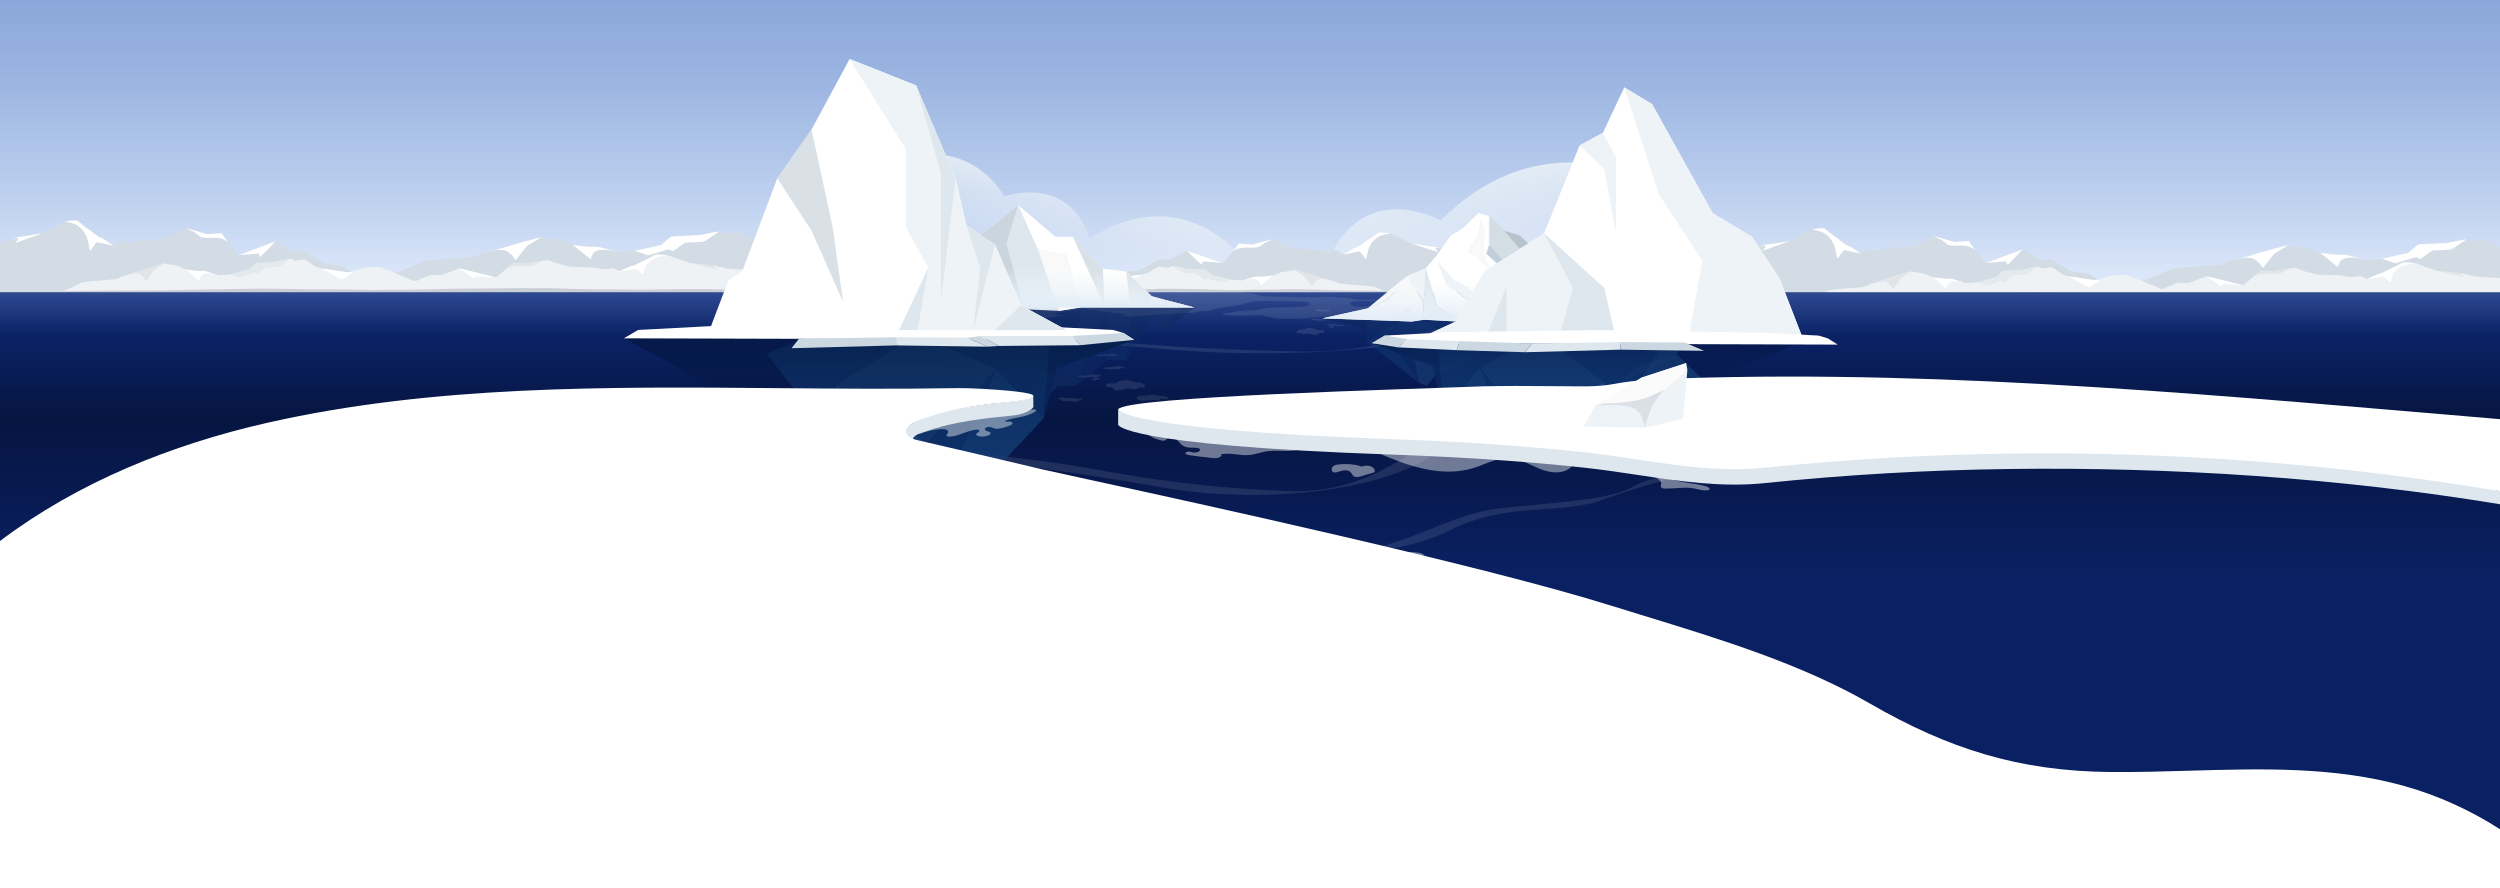 <svg width="4096" height="1455" viewBox="0 0 4096 1455" fill="none" xmlns="http://www.w3.org/2000/svg">
<rect x="0" y="0" width="4096" height="1455" fill="#808080" stroke="none"/>
<g clip-path="url(#clip0_9055_57930)">
<path d="M4096 0H0V788H4096V0Z" fill="url(#paint0_linear_9055_57930)"/>
<path d="M574.302 460.2C577.502 459.3 617.802 455.2 619.402 455C621.202 454.7 655.302 444.2 657.302 443.8C659.402 443.5 691.702 429.4 694.902 427.9C698.102 426.3 736.402 423.9 741.802 423.5C747.202 423.2 773.302 421.1 775.902 420.9C778.402 420.6 794.002 413.1 798.002 413.1C801.802 413.1 834.902 402.3 839.502 401C844.102 400 884.202 388.2 886.302 388.8C888.402 389.4 916.202 393.3 918.802 393.8C921.302 394.4 935.702 401.4 938.902 401.6C942.102 401.9 966.102 404.8 970.402 404.2C974.802 403.6 982.302 404.5 986.302 405.6C990.102 406.6 1011 412.6 1012.2 412.9C1013.5 413.2 1040.1 411.3 1040.1 410.9C1040.1 410.5 1079.7 402.3 1082.3 401.3C1084.9 400.3 1097.2 391.5 1100.4 391.3C1103.6 391 1141.9 386.1 1145.8 385.7C1149.6 385.1 1172.4 379.1 1178.3 379.1C1184.2 379.1 1186.8 382.7 1189.9 382.8C1193.1 383.1 1207.5 380.8 1210.8 380.4C1214 379.8 1234.8 394.2 1237.4 395C1240 395.9 1249.8 399 1252.7 399C1255.6 399 1274.5 401.4 1279 402.3C1283.6 403.2 1308.9 406.3 1310.8 406.6C1312.9 406.9 1326.4 405.6 1327.7 405C1329 404.4 1342 399.4 1344.6 399C1347.1 398.7 1361.5 397.4 1365 396.7C1368.7 396 1386 395.8 1388.7 396.7C1391.2 397.6 1399.7 401.2 1403.6 402C1405.2 402.3 1409.2 403.4 1413.5 404.6V466.2H563.602C567.102 464 572.502 460.7 574.302 460.2Z" fill="#D3DCE5"/>
<path d="M970.202 404.4C974.302 403.8 982.102 404.7 986.102 405.8C988.702 406.5 1000.1 409.7 1006.7 411.7L1009.2 413.1C1009.2 413.1 986.102 404.3 973.902 413.2C969.702 416.3 967.602 424.8 967.602 424.8L938.602 401.4C942.102 401.9 965.902 404.9 970.202 404.4Z" fill="white"/>
<path d="M844.8 426.1C844.8 426.1 837.6 415 830.2 411.5C819.8 406.5 800.5 412.8 800.5 412.8C809.2 410.8 835.6 402.2 839.6 401.3C844 400.3 881.1 389.4 885.8 389.1H886.1L863.7 402.7L844.8 426.1Z" fill="white"/>
<path d="M1082.1 401.6C1084.6 400.7 1097.8 387.6 1101 387.3C1104.2 387 1142.4 385.6 1146.4 385.2C1150.2 384.6 1172.2 379.4 1178.1 379.4C1178.1 379.4 1156.5 394.6 1154 395.5C1151.5 396.4 1122.5 397.5 1122.5 397.5L1102.8 411.4L1095.9 408.4L1061.3 418.3L1040 411C1039.9 411 1079.5 402.4 1082.1 401.6Z" fill="white"/>
<path d="M1252.3 399.6C1255.2 399.6 1274.1 402 1278.6 402.9C1283.2 403.8 1308.5 406.9 1310.4 407.2C1312.5 407.5 1326 406.2 1327.3 405.6L1299.4 421.8L1252.3 399.6Z" fill="white"/>
<path d="M1243.5 444.6C1243.5 443.8 1242.6 443 1241.3 443C1239.1 443 1212.4 441.4 1208.5 441.4C1204.6 441.4 1190.7 440.1 1187.3 439.1C1183.9 438.1 1172.6 435.1 1168.3 434.8C1164 434.5 1132.9 431.4 1129.9 430.8C1126.8 430.1 1095.8 419 1094.5 418.5C1093.3 418 1076.7 416.6 1074.6 417.4C1072.4 418.1 1060.8 424.9 1058.2 425.6C1055.6 426.3 1040.9 435.1 1036.7 435.6C1033 436 1020.7 442 1016.8 443.8C1016.1 444.2 1015.2 444.2 1014.4 443.8C1011.6 442.5 1005 439.5 1004 439.5C1002.8 439.5 989.299 441.5 987.599 441.1C985.799 440.7 972.499 438.3 969.499 438.3C966.399 438.3 940.099 437.4 935.799 437.2C931.599 437 919.599 433.2 917.899 433.1C916.399 433 901.899 427.6 898.399 426.3C897.899 426.1 897.399 426.1 896.899 426.1C893.299 426.6 878.499 428.9 875.799 429.2C872.699 429.4 863.799 432 862.299 431.9C861.199 431.8 846.099 431.1 841.899 430.9C841.199 430.9 840.499 431 839.999 431.4C835.699 435.2 813.199 454.7 812.099 454.5C810.899 454.4 794.299 450.2 791.799 449.4C789.399 448.7 758.999 441.4 753.199 440C752.599 439.8 751.999 439.9 751.399 440.1C746.999 441.7 726.399 449.6 724.499 450.4C722.299 451.3 708.499 450.2 706.399 450.4C704.199 450.5 676.499 463 672.399 463.6C668.399 464.3 646.299 465.7 644.999 465.9C643.799 466 619.999 477.1 618.199 477.1C616.399 477.1 591.399 476.9 589.299 477.1C587.099 477.2 578.499 480.7 575.099 480.7C573.699 480.7 569.799 480.4 565.799 479.9C563.899 479.8 562.499 481.2 563.599 482.5L594.699 515.6C595.099 516 595.799 516.3 596.599 516.3H1241.4C1242.6 516.3 1243.7 515.6 1243.7 514.7V444.7H1243.5V444.6Z" fill="#EFF2F5"/>
<path d="M778.795 452.7L811.895 454.4C810.295 454 801.395 451.8 795.695 450.4L752.195 439.7C752.195 439.7 775.195 456 776.895 456.1C778.695 456.3 778.795 452.7 778.795 452.7Z" fill="white"/>
<path d="M896.895 425.6C893.795 425.8 863.695 432 862.195 431.9L839.995 430.8L829.695 440.5C844.595 432.3 856.395 438 873.795 434.9L884.095 429.7L896.895 425.6Z" fill="#E1E5E8"/>
<path d="M1053.3 449.3C1055.1 448.8 1055.5 438.3 1060.6 432.5C1064.7 427.9 1067.8 425.4 1074.2 422.6C1081.2 419.5 1094.4 418.5 1094.4 418.5C1093.2 418 1076.6 416.6 1074.5 417.4C1072.3 418.1 1060.7 424.9 1058.1 425.6C1055.5 426.3 1040.8 435.1 1036.6 435.6C1032.3 436 1015.4 444.4 1015.4 444.4C1015.4 444.4 1038.7 440.8 1041.7 440.6C1044.5 440.4 1051.5 449.7 1053.3 449.3Z" fill="white"/>
<path d="M1171.3 438.2C1171.3 438.2 1169.1 436.4 1171.3 436C1173.5 435.6 1179.7 437 1178.8 436.7C1175.4 435.8 1172.5 435 1168.2 434.7C1163.9 434.4 1132.8 431.3 1129.8 430.7L1174.7 441.3L1171.3 438.2Z" fill="#E1E5E8"/>
<path d="M-44.102 403C-44.102 401.7 -43.202 400.5 -41.902 400.5C-39.702 400.5 -12.702 398.1 -8.802 398.1C-4.902 398.1 9.198 396 12.598 394.5C15.998 393 27.398 388.3 31.798 387.8C36.198 387.3 67.498 382.5 70.498 381.6C73.598 380.6 104.898 363.5 106.198 362.8C107.398 362.1 124.198 359.9 126.198 361.1C128.398 362.1 140.098 372.6 142.698 373.7C145.298 374.7 160.098 388.3 164.398 389C168.098 389.6 180.498 398.8 184.398 401.6C185.098 402.2 186.098 402.2 186.798 401.6C189.598 399.6 196.198 395.1 197.298 395.1C198.498 395.1 212.098 398.2 213.798 397.5C215.598 396.8 229.098 393.3 232.098 393.3C235.198 393.3 261.798 391.9 266.098 391.6C270.398 391.4 282.398 385.4 284.198 385.3C285.798 385.2 300.298 376.8 303.798 374.9C304.298 374.7 304.798 374.7 305.398 374.7C308.998 375.5 323.998 379.1 326.698 379.4C329.798 379.6 338.798 383.6 340.298 383.5C341.398 383.4 356.598 382.2 360.898 381.9C361.598 381.9 362.398 382.1 362.798 382.7C367.198 388.6 389.798 418.4 390.898 418C392.098 417.8 408.898 411.3 411.398 410.2C413.798 409.1 444.498 397.9 450.298 395.7C450.898 395.5 451.498 395.6 452.098 395.8C456.598 398.3 477.298 410.4 479.198 411.6C481.398 413 495.298 411.4 497.498 411.6C499.698 411.8 527.598 430.9 531.798 431.8C535.798 432.8 558.198 435 559.398 435.4C560.598 435.6 584.598 452.5 586.398 452.5C588.198 452.5 613.398 452.3 615.598 452.5C617.798 452.7 626.498 458 629.898 458C631.398 458 635.198 457.5 639.198 456.9C641.098 456.7 642.498 459 641.398 460.9L609.998 511.6C609.598 512.3 608.898 512.7 608.098 512.7H-42.302C-43.502 512.7 -44.602 511.6 -44.602 510.2V403H-44.102Z" fill="#D3DCE5"/>
<path d="M424.502 415.4L391.102 418C392.802 417.4 401.702 414 407.402 411.9L451.302 395.5C451.302 395.5 428.102 420.4 426.402 420.6C424.602 420.9 424.502 415.4 424.502 415.4Z" fill="white"/>
<path d="M305.5 374C308.6 374.2 339 383.8 340.5 383.7L362.9 382L373.2 396.9C358.2 384.3 346.3 393 328.7 388.3L318.4 380.3L305.5 374Z" fill="white"/>
<path d="M147.697 410.2C145.897 409.5 145.497 393.3 140.297 384.5C136.197 377.5 133.097 373.7 126.597 369.4C119.497 364.7 106.297 363.1 106.297 363.1C107.497 362.4 124.297 360.2 126.297 361.4C128.497 362.4 140.197 372.9 142.797 374C145.397 375 160.197 388.6 164.497 389.3C168.897 390 185.897 402.8 185.897 402.8C185.897 402.8 162.397 397.3 159.397 396.9C156.597 396.6 149.497 410.9 147.697 410.2Z" fill="white"/>
<path d="M28.702 393.3C28.702 393.3 30.902 390.6 28.702 390C26.502 389.4 20.302 391.5 21.102 391.1C24.502 389.7 27.502 388.5 31.802 388C36.202 387.5 67.502 382.7 70.502 381.8L25.202 398.1L28.702 393.3Z" fill="white"/>
<path d="M48.397 488.7C50.697 488 79.097 484.7 80.297 484.6C81.497 484.4 105.597 476 107.097 475.7C108.597 475.5 131.397 464.2 133.697 463C135.997 461.7 162.997 459.8 166.797 459.4C170.597 459.2 188.997 457.4 190.897 457.3C192.697 457.1 203.697 451.1 206.497 451.1C209.197 451.1 232.597 442.5 235.797 441.5C238.997 440.7 267.397 431.3 268.797 431.7C270.297 432.2 289.897 435.3 291.697 435.7C293.497 436.2 303.597 441.8 305.897 441.9C308.197 442.1 325.097 444.4 328.097 444C331.197 443.5 336.497 444.2 339.297 445.1C341.997 445.9 356.697 450.7 357.597 451C358.497 451.2 377.297 449.7 377.297 449.4C377.297 449.1 405.197 442.5 407.097 441.7C408.997 440.9 417.597 433.9 419.897 433.7C422.197 433.5 449.197 429.6 451.997 429.2C454.697 428.7 470.797 423.9 474.897 423.9C479.097 423.9 480.897 426.8 483.097 426.9C485.397 427.1 495.597 425.3 497.797 424.9C500.097 424.4 514.697 435.9 516.597 436.6C518.497 437.3 525.297 439.8 527.397 439.8C529.497 439.8 542.797 441.8 545.997 442.4C549.197 443.1 567.097 445.6 568.397 445.8C569.897 446 579.397 445 580.297 444.5C581.197 444 590.397 440 592.197 439.7C593.997 439.5 604.097 438.4 606.597 437.9C609.197 437.3 621.397 437.2 623.297 437.9C625.097 438.6 631.097 441.5 633.797 442.1C634.897 442.3 689.897 465.4 692.897 466.3L640.797 493.3H40.797C43.297 491.7 47.097 489.1 48.397 488.7Z" fill="#EFF2F5"/>
<path d="M-29.902 479.3C-25.202 479.2 33.698 478.8 36.098 478.8C38.698 478.8 88.598 477.8 91.598 477.8C94.598 477.8 141.898 476.5 146.598 476.3C151.298 476.2 207.198 475.9 215.198 475.9C223.198 475.9 261.198 475.7 265.098 475.7C268.798 475.7 291.498 475 297.398 475C302.998 475 351.398 474 357.998 473.9C364.698 473.8 423.398 472.7 426.398 472.8C429.398 472.9 469.998 473.2 473.898 473.3C477.598 473.4 498.598 474 503.398 474C508.098 474 543.198 474.3 549.398 474.2C555.898 474.1 566.798 474.2 572.598 474.3C578.198 474.4 608.698 475 610.398 475C612.298 475 651.298 474.9 651.298 474.8C651.298 474.8 709.098 474 712.998 473.9C716.898 473.8 734.698 473 739.398 473C744.098 473 799.998 472.5 805.798 472.5C811.398 472.4 844.698 471.9 853.298 471.9C861.898 471.9 865.798 472.2 870.298 472.2C874.998 472.2 896.098 472 900.798 472C905.498 471.9 935.798 473.3 939.698 473.4C943.598 473.5 957.798 473.8 962.098 473.8C966.398 473.8 993.898 474 1000.6 474.1C1007.3 474.2 1044.2 474.5 1047 474.5C1050 474.5 1069.8 474.4 1071.7 474.4C1073.6 474.3 1092.6 473.9 1096.4 473.8C1100.1 473.8 1121.1 473.7 1126.3 473.6C1131.7 473.5 1157 473.5 1160.9 473.6C1164.6 473.7 1177 474 1182.6 474.1C1185 474.1 1190.8 474.2 1197 474.3V480H-45.602C-40.402 479.7 -32.402 479.4 -29.902 479.3Z" fill="#CACFD6"/>
<path d="M327.9 444.1C330.8 443.6 336.3 444.3 339.1 445.2C341 445.8 349 448.3 353.6 449.9L355.4 451C355.4 451 339.1 444 330.5 451.1C327.5 453.6 326 460.4 326 460.4L305.5 441.7C308 442.1 324.9 444.5 327.9 444.1Z" fill="white"/>
<path d="M239.3 461.4C239.3 461.4 234.2 452.5 229 449.7C221.6 445.7 208 450.7 208 450.7C214.1 449.1 232.8 442.2 235.6 441.5C238.7 440.7 264.9 432 268.2 431.7H268.4L252.6 442.6L239.3 461.4Z" fill="#E1E5E8"/>
<path d="M406.898 441.9C408.698 441.2 417.998 430.7 420.298 430.5C422.598 430.3 449.498 429.1 452.398 428.8C455.098 428.3 470.598 424.1 474.798 424.1C474.798 424.1 459.498 436.3 457.798 436.9C455.998 437.6 435.598 438.5 435.598 438.5L421.698 449.6L416.798 447.2L392.398 455.1L377.298 449.2C377.098 449.4 404.998 442.5 406.898 441.9Z" fill="#E4E9ED"/>
<path d="M527 440.3C529.1 440.3 542.4 442.3 545.6 442.9C548.8 443.6 566.7 446.1 568 446.3C569.5 446.5 579 445.5 579.9 445L560.2 458L527 440.3Z" fill="white"/>
<path d="M3437 473.1C3440.2 472.2 3480.5 468.1 3482.1 467.9C3483.9 467.6 3518 457.1 3520 456.7C3522.1 456.4 3554.4 442.3 3557.6 440.8C3560.8 439.2 3599.1 436.8 3604.5 436.4C3609.9 436.1 3636 434 3638.6 433.8C3641.1 433.5 3656.7 426 3660.7 426C3664.5 426 3697.6 415.2 3702.2 413.9C3706.8 412.9 3746.9 401.1 3749 401.7C3751.1 402.3 3778.9 406.2 3781.5 406.7C3784 407.3 3798.4 414.3 3801.6 414.5C3804.8 414.8 3828.8 417.7 3833.1 417.1C3837.5 416.5 3845 417.4 3849 418.5C3852.8 419.5 3873.7 425.5 3874.9 425.8C3876.2 426.1 3902.8 424.2 3902.8 423.8C3902.8 423.4 3942.4 415.2 3945 414.2C3947.6 413.2 3959.9 404.4 3963.1 404.2C3966.3 403.9 4004.6 399 4008.5 398.6C4012.3 398 4035.1 392 4041 392C4046.9 392 4049.5 395.6 4052.6 395.7C4055.8 396 4070.2 393.7 4073.5 393.3C4076.7 392.7 4097.5 407.1 4100.1 407.9C4102.7 408.8 4112.5 411.9 4115.4 411.9C4118.3 411.9 4137.2 414.3 4141.7 415.2C4146.3 416.1 4171.6 419.2 4173.5 419.5C4175.6 419.8 4189.1 418.5 4190.4 417.9C4191.7 417.3 4204.7 412.3 4207.3 411.9C4209.8 411.6 4224.2 410.3 4227.7 409.6C4231.4 408.9 4248.7 408.7 4251.4 409.6C4253.9 410.5 4262.4 414.1 4266.3 414.9C4267.9 415.2 4271.9 416.3 4276.2 417.5V479.1H3426.1C3429.7 476.8 3435.2 473.5 3437 473.1Z" fill="#D3DCE5"/>
<path d="M3832.9 417.2C3837 416.6 3844.8 417.5 3848.8 418.6C3851.4 419.3 3862.8 422.5 3869.4 424.5L3871.9 425.9C3871.9 425.9 3848.8 417.1 3836.6 426C3832.4 429.1 3830.3 437.6 3830.3 437.6L3801.3 414.2C3804.8 414.8 3828.6 417.8 3832.9 417.2Z" fill="white"/>
<path d="M3707.4 438.9C3707.4 438.9 3700.2 427.8 3692.8 424.3C3682.4 419.3 3663.1 425.6 3663.1 425.6C3671.8 423.6 3698.2 415 3702.2 414.1C3706.6 413.1 3743.7 402.2 3748.4 401.9H3748.7L3726.3 415.5L3707.4 438.9Z" fill="white"/>
<path d="M3944.8 414.5C3947.3 413.6 3960.5 400.5 3963.7 400.2C3966.9 399.9 4005.1 398.5 4009.1 398.1C4012.9 397.5 4034.9 392.3 4040.8 392.3C4040.8 392.3 4019.2 407.5 4016.7 408.4C4014.2 409.3 3985.2 410.4 3985.2 410.4L3965.5 424.3L3958.6 421.3L3924 431.2L3902.7 423.9C3902.6 423.8 3942.1 415.2 3944.8 414.5Z" fill="white"/>
<path d="M2818.5 415.9C2818.5 414.6 2819.4 413.4 2820.7 413.4C2822.9 413.4 2849.9 411 2853.8 411C2857.7 411 2871.8 408.9 2875.2 407.4C2878.6 405.9 2890 401.2 2894.4 400.7C2898.8 400.2 2930.1 395.4 2933.1 394.5C2936.2 393.5 2967.5 376.4 2968.8 375.7C2970 375 2986.8 372.8 2988.8 374C2991 375 3002.7 385.5 3005.3 386.6C3007.9 387.6 3022.7 401.2 3027 401.9C3030.7 402.5 3043.1 411.7 3047 414.5C3047.7 415.1 3048.7 415.1 3049.4 414.5C3052.2 412.5 3058.8 408 3059.9 408C3061.1 408 3074.7 411.1 3076.4 410.4C3078.2 409.7 3091.7 406.2 3094.7 406.2C3097.8 406.2 3124.4 404.8 3128.7 404.5C3133 404.3 3145 398.3 3146.8 398.2C3148.4 398.1 3162.9 389.7 3166.4 387.8C3166.9 387.6 3167.4 387.6 3168 387.6C3171.6 388.4 3186.6 392 3189.3 392.3C3192.4 392.5 3201.4 396.5 3202.9 396.4C3204 396.3 3219.2 395.1 3223.5 394.8C3224.2 394.8 3225 395 3225.4 395.6C3229.8 401.5 3252.4 431.3 3253.5 430.9C3254.7 430.7 3271.5 424.2 3274 423.1C3276.4 422 3307.1 410.8 3312.9 408.6C3313.5 408.4 3314.1 408.5 3314.7 408.7C3319.2 411.2 3339.9 423.3 3341.8 424.5C3344 425.9 3357.9 424.3 3360.1 424.5C3362.3 424.7 3390.2 443.8 3394.4 444.7C3398.4 445.7 3420.8 447.9 3422 448.3C3423.2 448.5 3447.2 465.4 3449 465.4C3450.8 465.4 3476 465.2 3478.2 465.4C3480.4 465.6 3489.1 470.9 3492.5 470.9C3494 470.9 3497.8 470.4 3501.8 469.8C3503.7 469.6 3505.1 471.9 3504 473.8L3472.6 524.5C3472.2 525.2 3471.5 525.6 3470.7 525.6H2820.4C2819.2 525.6 2818.1 524.5 2818.1 523.1V415.9H2818.5Z" fill="#D3DCE5"/>
<path d="M3287.2 428.3L3253.8 430.9C3255.5 430.3 3264.4 426.9 3270.1 424.8L3314 408.4C3314 408.4 3290.8 433.3 3289.1 433.5C3287.3 433.8 3287.2 428.3 3287.2 428.3Z" fill="white"/>
<path d="M3168.1 386.8C3171.2 387 3201.6 396.6 3203.1 396.5L3225.5 394.8L3235.8 409.7C3220.8 397.1 3208.9 405.8 3191.3 401.1L3181 393.1L3168.1 386.8Z" fill="white"/>
<path d="M3010.4 423.1C3008.6 422.4 3008.2 406.2 3003 397.4C2998.9 390.4 2995.8 386.6 2989.3 382.3C2982.2 377.6 2969 376 2969 376C2970.2 375.3 2987 373.1 2989 374.3C2991.2 375.3 3002.9 385.8 3005.5 386.9C3008.1 387.9 3022.9 401.5 3027.2 402.2C3031.6 402.9 3048.6 415.7 3048.6 415.7C3048.6 415.7 3025.1 410.2 3022.1 409.8C3019.2 409.4 3012.1 423.8 3010.4 423.1Z" fill="white"/>
<path d="M2891.41 406.1C2891.41 406.1 2893.61 403.4 2891.41 402.8C2889.21 402.2 2883.01 404.3 2883.81 403.9C2887.21 402.5 2890.21 401.3 2894.51 400.8C2898.91 400.3 2930.21 395.5 2933.21 394.6L2887.91 410.9L2891.41 406.1Z" fill="white"/>
<path d="M2911 501.6C2913.3 500.9 2941.7 497.6 2942.9 497.5C2944.1 497.3 2968.2 488.9 2969.7 488.6C2971.2 488.4 2994 477.1 2996.3 475.9C2998.6 474.6 3025.6 472.7 3029.4 472.3C3033.2 472.1 3051.6 470.3 3053.5 470.2C3055.3 470 3066.3 464 3069.1 464C3071.8 464 3095.2 455.4 3098.4 454.4C3101.6 453.6 3130 444.2 3131.4 444.6C3132.9 445.1 3152.5 448.2 3154.3 448.6C3156.1 449.1 3166.2 454.7 3168.5 454.8C3170.8 455 3187.7 457.3 3190.7 456.9C3193.8 456.4 3199.1 457.1 3201.9 458C3204.6 458.8 3219.3 463.6 3220.2 463.9C3221.1 464.1 3239.9 462.6 3239.9 462.3C3239.9 462 3267.8 455.4 3269.7 454.6C3271.6 453.8 3280.2 446.8 3282.5 446.6C3284.8 446.4 3311.8 442.5 3314.6 442.1C3317.3 441.6 3333.4 436.8 3337.5 436.8C3341.7 436.8 3343.5 439.7 3345.7 439.8C3348 440 3358.2 438.2 3360.4 437.8C3362.7 437.3 3377.3 448.8 3379.2 449.5C3381.1 450.2 3387.9 452.7 3390 452.7C3392.1 452.7 3405.4 454.7 3408.6 455.3C3411.8 456 3429.7 458.5 3431 458.7C3432.5 458.9 3442 457.9 3442.9 457.4C3443.8 456.9 3453 452.9 3454.8 452.6C3456.6 452.4 3466.7 451.3 3469.2 450.8C3471.8 450.2 3484 450.1 3485.9 450.8C3487.7 451.5 3493.7 454.4 3496.4 455C3497.5 455.2 3552.5 478.3 3555.5 479.2L3503.4 506.2H2903.3C2905.9 504.5 2909.8 501.9 2911 501.6Z" fill="#EFF2F5"/>
<path d="M2911.5 485.7C2913.8 485.6 2942.2 485.3 2943.4 485.3C2944.6 485.3 2968.7 484.5 2970.2 484.4C2971.7 484.4 2994.5 483.3 2996.8 483.1C2999.1 483 3026.1 482.8 3029.9 482.7C3033.7 482.7 3052.1 482.5 3054 482.5C3055.8 482.5 3066.8 481.9 3069.6 481.9C3072.3 481.9 3095.6 481.1 3098.9 481C3102.1 480.9 3130.4 480 3131.9 480C3133.4 480 3153 480.4 3154.8 480.4C3156.6 480.4 3166.7 481 3169 481C3171.3 481 3188.2 481.2 3191.2 481.2C3194.3 481.2 3199.6 481.2 3202.4 481.3C3205.1 481.4 3219.8 481.9 3220.7 481.9C3221.6 481.9 3240.4 481.8 3240.4 481.7C3240.4 481.7 3268.3 481 3270.2 480.9C3272.1 480.8 3280.7 480.1 3283 480.1C3285.3 480.1 3312.3 479.7 3315.1 479.7C3317.8 479.7 3333.9 479.2 3338 479.2C3342.1 479.2 3344 479.5 3346.2 479.5C3348.5 479.5 3358.7 479.3 3360.9 479.3C3363.2 479.3 3377.8 480.4 3379.7 480.5C3381.6 480.6 3388.4 480.8 3390.5 480.8C3392.6 480.8 3405.9 481 3409.1 481.1C3412.3 481.2 3430.2 481.4 3431.5 481.4C3433 481.4 3442.5 481.3 3443.4 481.3C3444.3 481.3 3453.5 480.9 3455.3 480.8C3457.1 480.8 3467.2 480.7 3469.7 480.6C3472.3 480.5 3484.5 480.5 3486.4 480.6C3488.2 480.7 3494.2 480.9 3496.9 481C3498 481 3500.8 481.1 3503.9 481.2V486H2904.2C2906.4 486 2910.3 485.8 2911.5 485.7Z" fill="#CACFD6"/>
<path d="M3190.5 456.9C3193.4 456.4 3198.9 457.1 3201.7 458C3203.6 458.6 3211.6 461.1 3216.2 462.7L3218 463.8C3218 463.8 3201.7 456.8 3193.1 463.9C3190.1 466.4 3188.6 473.2 3188.6 473.2L3168.1 454.5C3170.7 455 3187.5 457.4 3190.5 456.9Z" fill="white"/>
<path d="M3101.9 474.3C3101.9 474.3 3096.8 465.4 3091.6 462.6C3084.2 458.6 3070.6 463.6 3070.6 463.6C3076.7 462 3095.4 455.1 3098.2 454.4C3101.3 453.6 3127.5 444.9 3130.8 444.6H3131L3115.2 455.5L3101.9 474.3Z" fill="#E1E5E8"/>
<path d="M3269.5 454.8C3271.3 454.1 3280.6 443.6 3282.9 443.4C3285.2 443.2 3312.1 442 3315 441.7C3317.7 441.2 3333.2 437 3337.4 437C3337.4 437 3322.1 449.2 3320.4 449.8C3318.6 450.5 3298.2 451.4 3298.2 451.4L3284.3 462.5L3279.4 460.1L3255 468L3239.9 462.1C3239.7 462.2 3267.7 455.3 3269.5 454.8Z" fill="#E4E9ED"/>
<path d="M3389.6 453.2C3391.7 453.2 3405 455.2 3408.2 455.8C3411.4 456.5 3429.3 459 3430.6 459.2C3432.1 459.4 3441.6 458.4 3442.5 457.9L3422.8 470.9L3389.6 453.2Z" fill="white"/>
<path d="M4106.2 457.4C4106.2 456.6 4105.3 455.8 4104 455.8C4101.8 455.8 4075.1 454.2 4071.2 454.2C4067.3 454.2 4053.4 452.9 4050 451.9C4046.6 450.9 4035.3 447.9 4031 447.6C4026.7 447.3 3995.6 444.2 3992.6 443.6C3989.5 442.9 3958.5 431.8 3957.2 431.3C3956 430.8 3939.4 429.4 3937.3 430.2C3935.1 430.9 3923.5 437.7 3920.9 438.4C3918.3 439.1 3903.6 447.9 3899.4 448.4C3895.7 448.8 3883.4 454.8 3879.5 456.6C3878.8 457 3877.9 457 3877.1 456.6C3874.3 455.3 3867.7 452.3 3866.7 452.3C3865.5 452.3 3852 454.3 3850.3 453.9C3848.5 453.5 3835.2 451.1 3832.2 451.1C3829.1 451.1 3802.8 450.2 3798.5 450C3794.3 449.8 3782.3 446 3780.6 445.9C3779.1 445.8 3764.6 440.4 3761.1 439.1C3760.6 438.9 3760.1 438.9 3759.6 438.9C3756 439.4 3741.2 441.7 3738.5 442C3735.4 442.2 3726.5 444.8 3725 444.7C3723.9 444.6 3708.8 443.9 3704.6 443.7C3703.9 443.7 3703.2 443.8 3702.7 444.2C3698.4 448 3675.9 467.5 3674.8 467.3C3673.6 467.2 3657 463 3654.5 462.2C3652.1 461.5 3621.7 454.2 3615.9 452.8C3615.3 452.6 3614.7 452.7 3614.1 452.9C3609.7 454.5 3589.1 462.4 3587.2 463.2C3585 464.1 3571.2 463 3569.1 463.2C3566.9 463.3 3539.2 475.8 3535.1 476.4C3531.1 477.1 3509 478.5 3507.7 478.7C3506.5 478.8 3482.7 489.9 3480.9 489.9C3479.1 489.9 3454.1 489.7 3452 489.9C3449.8 490 3441.2 493.5 3437.8 493.5C3436.4 493.5 3432.5 493.2 3428.5 492.7C3426.6 492.6 3425.2 494 3426.3 495.3L3457.4 528.4C3457.8 528.8 3458.5 529.1 3459.3 529.1H4104.1C4105.3 529.1 4106.4 528.4 4106.4 527.5V457.5H4106.2V457.4Z" fill="#EFF2F5"/>
<path d="M3641.5 465.5L3674.6 467.2C3673 466.8 3664.1 464.6 3658.4 463.2L3614.9 452.5C3614.9 452.5 3637.9 468.8 3639.6 468.9C3641.4 469.1 3641.5 465.5 3641.5 465.5Z" fill="white"/>
<path d="M3759.5 438.4C3756.4 438.6 3726.3 444.8 3724.8 444.7L3702.6 443.6L3692.3 453.3C3707.2 445.1 3719 450.8 3736.4 447.7L3746.7 442.5L3759.5 438.4Z" fill="#E1E5E8"/>
<path d="M3915.9 462.1C3917.7 461.6 3918.1 451.1 3923.2 445.3C3927.3 440.7 3930.4 438.2 3936.8 435.4C3943.8 432.3 3957 431.3 3957 431.3C3955.8 430.8 3939.2 429.4 3937.1 430.2C3934.9 430.9 3923.3 437.7 3920.7 438.4C3918.1 439.1 3903.4 447.9 3899.2 448.4C3894.9 448.8 3878 457.2 3878 457.2C3878 457.2 3901.3 453.6 3904.3 453.4C3907.2 453.2 3914.2 462.6 3915.9 462.1Z" fill="white"/>
<path d="M4033.9 451C4033.9 451 4031.7 449.2 4033.9 448.8C4036.1 448.4 4042.3 449.8 4041.4 449.5C4038 448.6 4035.1 447.8 4030.8 447.5C4026.5 447.2 3995.4 444.1 3992.4 443.5L4037.3 454.1L4033.9 451Z" fill="#E1E5E8"/>
<path d="M4078.8 489.3C4076.5 489.2 4048.1 488.9 4046.9 488.9C4045.7 488.9 4021.6 488.1 4020.1 488C4018.6 488 3995.8 486.9 3993.5 486.7C3991.2 486.6 3964.2 486.4 3960.4 486.3C3956.6 486.3 3938.2 486.1 3936.3 486.1C3934.5 486.1 3923.5 485.5 3920.7 485.5C3918 485.5 3894.7 484.7 3891.4 484.6C3888.2 484.5 3859.9 483.6 3858.4 483.6C3856.9 483.6 3837.3 484 3835.5 484C3833.7 484 3823.6 484.6 3821.3 484.6C3819 484.6 3802.1 484.8 3799.1 484.8C3796 484.8 3790.7 484.8 3787.9 484.9C3785.2 485 3770.5 485.5 3769.6 485.5C3768.7 485.5 3749.9 485.4 3749.9 485.3C3749.9 485.3 3722 484.6 3720.1 484.5C3718.2 484.4 3709.6 483.7 3707.3 483.7C3705 483.7 3678 483.3 3675.2 483.3C3672.5 483.3 3656.4 482.8 3652.3 482.8C3648.1 482.8 3646.3 483.1 3644.1 483.1C3641.8 483.1 3631.6 482.9 3629.4 482.9C3627.1 482.9 3612.5 484 3610.6 484.1C3608.7 484.2 3601.9 484.4 3599.8 484.4C3597.7 484.4 3584.4 484.6 3581.2 484.7C3578 484.8 3560.1 485 3558.8 485C3557.3 485 3547.8 484.9 3546.9 484.9C3546 484.9 3536.8 484.5 3535 484.4C3533.2 484.4 3523.1 484.3 3520.6 484.2C3518 484.1 3505.8 484.1 3503.9 484.2C3502.1 484.3 3496.1 484.5 3493.4 484.6C3492.3 484.6 3489.5 484.7 3486.4 484.8V489.6H4086.1C4083.9 489.6 4080 489.3 4078.8 489.3Z" fill="#CACFD6"/>
<path d="M2577.15 266.005C2512.38 265.637 2433.91 286.264 2360.8 361.449C2360.8 361.449 2249.6 297.849 2186.5 406.049L2200.4 485.749L2421.98 462.908L2431.2 446.349L2467.3 424.549L2529.5 383.749L2577.15 266.005Z" fill="url(#paint1_linear_9055_57930)"/>
<path d="M1549.31 254.427C1617.73 266.437 1644.9 321.5 1644.9 321.5C1762.9 289.7 1784.5 390.9 1784.5 390.9C1956 283.8 2054.5 446.9 2054.5 446.9L2015.3 497.2L1924.7 495.696L1907.7 491.3L1887 485.6L1845.4 445.1L1806.9 440.6L1757.9 388.3H1729.5L1668.2 336.2L1606.65 385.431L1583.2 369.7L1565.5 292.6L1549.31 254.427Z" fill="url(#paint2_linear_9055_57930)"/>
<path d="M1839.7 446L1813.3 468L1813.6 461L1839.7 446Z" fill="#DEE7EE"/>
<path d="M2334.1 492.4C2331.9 491.8 2304.4 488.9 2303.3 488.8C2302.1 488.6 2278.8 481.3 2277.4 481C2276 480.8 2253.9 471 2251.7 469.9C2249.5 468.8 2223.4 467.1 2219.7 466.8C2216 466.6 2198.2 465.1 2196.4 465C2194.7 464.8 2184 459.6 2181.3 459.6C2178.7 459.6 2156.1 452.1 2153 451.2C2149.9 450.5 2122.5 442.3 2121.1 442.7C2119.7 443.1 2100.7 445.8 2098.9 446.2C2097.2 446.6 2087.4 451.5 2085.1 451.6C2082.9 451.8 2066.5 453.8 2063.6 453.4C2060.6 453 2055.5 453.6 2052.8 454.4C2050.2 455.1 2035.9 459.3 2035.1 459.5C2034.2 459.7 2016 458.4 2016 458.1C2016 457.8 1989 452.1 1987.2 451.4C1985.4 450.7 1977.1 444.6 1974.8 444.4C1972.6 444.2 1946.5 440.8 1943.8 440.5C1941.2 440.1 1925.6 435.9 1921.6 435.9C1917.6 435.9 1915.8 438.4 1913.7 438.5C1911.5 438.7 1901.6 437.1 1899.4 436.8C1897.2 436.4 1883 446.4 1881.2 447C1879.4 447.6 1872.8 449.8 1870.8 449.8C1868.8 449.8 1855.9 451.5 1852.8 452.1C1849.7 452.7 1832.4 454.9 1831.1 455.1C1829.7 455.3 1820.5 454.4 1819.6 454C1818.7 453.6 1809.9 450.1 1808.1 449.8C1806.4 449.6 1796.6 448.7 1794.1 448.2C1791.6 447.7 1779.7 447.6 1777.9 448.2C1776.2 448.8 1770.4 451.3 1767.8 451.9C1766.7 452.1 1764 452.9 1761.1 453.7V496.8H2341.5C2339.1 495.1 2335.4 492.7 2334.1 492.4Z" fill="#EFF2F5"/>
<path d="M2423.6 417.4C2423.6 416.3 2422.7 415.2 2421.5 415.2C2419.4 415.2 2393.3 413.1 2389.5 413.1C2385.7 413.1 2372.1 411.3 2368.8 410C2365.5 408.7 2354.4 404.6 2350.2 404.2C2346 403.8 2315.7 399.6 2312.7 398.8C2309.7 397.9 2279.5 382.9 2278.2 382.3C2277 381.7 2260.8 379.8 2258.8 380.8C2256.7 381.7 2245.3 390.8 2242.8 391.8C2240.3 392.7 2225.9 404.6 2221.8 405.2C2218.2 405.7 2206.2 413.7 2202.4 416.2C2201.7 416.7 2200.8 416.7 2200.1 416.2C2197.4 414.5 2191 410.5 2190 410.5C2188.8 410.5 2175.6 413.2 2174 412.6C2172.3 412 2159.2 408.9 2156.3 408.9C2153.3 408.9 2127.6 407.7 2123.5 407.4C2119.4 407.2 2107.7 402 2106 401.9C2104.5 401.8 2090.4 394.5 2087 392.8C2086.5 392.6 2086 392.6 2085.5 392.6C2082 393.3 2067.5 396.4 2064.9 396.7C2061.9 396.9 2053.2 400.4 2051.7 400.3C2050.6 400.2 2035.9 399.2 2031.8 398.9C2031.1 398.9 2030.4 399.1 2030 399.6C2025.8 404.7 2003.9 430.8 2002.8 430.5C2001.6 430.3 1985.4 424.7 1983 423.7C1980.7 422.7 1951 413 1945.3 411C1944.7 410.8 1944.1 410.9 1943.6 411.1C1939.3 413.3 1919.2 423.9 1917.4 425C1915.3 426.2 1901.8 424.8 1899.7 425C1897.6 425.2 1870.6 441.9 1866.6 442.7C1862.7 443.6 1841.1 445.5 1839.9 445.8C1838.7 446 1815.5 460.8 1813.8 460.8C1812.1 460.8 1787.7 460.6 1785.6 460.8C1783.5 461 1775.1 465.6 1771.7 465.6C1770.3 465.6 1766.6 465.2 1762.7 464.6C1760.9 464.4 1759.5 466.4 1760.6 468.1L1790.9 512.5C1791.3 513.1 1792 513.5 1792.7 513.5H2421.6C2422.8 513.5 2423.8 512.5 2423.8 511.3V417.5H2423.6V417.4Z" fill="#D3DCE5"/>
<path d="M1970.4 428.3L2002.7 430.6C2001.1 430.1 1992.5 427.1 1986.9 425.3L1944.4 410.9C1944.4 410.9 1966.8 432.7 1968.5 432.9C1970.3 433.1 1970.4 428.3 1970.4 428.3Z" fill="white"/>
<path d="M2085.5 392C2082.5 392.2 2053.1 400.6 2051.7 400.5L2030 399L2020 412C2034.5 401 2046 408.6 2063 404.5L2073 397.5L2085.5 392Z" fill="white"/>
<path d="M2238.1 423.8C2239.8 423.2 2240.2 409 2245.2 401.3C2249.2 395.2 2252.2 391.8 2258.5 388C2265.3 383.9 2278.2 382.5 2278.2 382.5C2277 381.9 2260.8 380 2258.8 381C2256.7 381.9 2245.3 391 2242.8 392C2240.3 392.9 2225.9 404.8 2221.8 405.4C2217.6 406 2201.1 417.2 2201.1 417.2C2201.1 417.2 2223.8 412.4 2226.7 412.1C2229.5 411.8 2236.3 424.4 2238.1 423.8Z" fill="white"/>
<path d="M2353.1 408.9C2353.1 408.9 2351 406.5 2353.1 406C2355.2 405.5 2361.3 407.3 2360.5 407C2357.2 405.8 2354.3 404.7 2350.1 404.3C2345.9 403.9 2315.6 399.7 2312.6 398.9L2356.4 413.2L2353.1 408.9Z" fill="white"/>
<path d="M2334.1 492.4C2331.9 491.8 2304.4 488.9 2303.3 488.8C2302.1 488.6 2278.8 481.3 2277.4 481C2276 480.8 2253.9 471 2251.7 469.9C2249.5 468.8 2223.4 467.1 2219.7 466.8C2216 466.6 2198.2 465.1 2196.4 465C2194.7 464.8 2184 459.6 2181.3 459.6C2178.7 459.6 2156.1 452.1 2153 451.2C2149.9 450.5 2122.5 442.3 2121.1 442.7C2119.7 443.1 2100.7 445.8 2098.9 446.2C2097.2 446.6 2087.4 451.5 2085.1 451.6C2082.9 451.8 2066.5 453.8 2063.6 453.4C2060.6 453 2055.5 453.6 2052.8 454.4C2050.2 455.1 2035.9 459.3 2035.1 459.5C2034.2 459.7 2016 458.4 2016 458.1C2016 457.8 1989 452.1 1987.2 451.4C1985.4 450.7 1977.1 444.6 1974.8 444.4C1972.6 444.2 1946.5 440.8 1943.8 440.5C1941.2 440.1 1925.6 435.9 1921.6 435.9C1917.6 435.9 1915.8 438.4 1913.7 438.5C1911.5 438.7 1901.6 437.1 1899.4 436.8C1897.2 436.4 1883 446.4 1881.2 447C1879.4 447.6 1872.8 449.8 1870.8 449.8C1868.8 449.8 1855.9 451.5 1852.8 452.1C1849.7 452.7 1832.4 454.9 1831.1 455.1C1829.7 455.3 1820.5 454.4 1819.6 454C1818.7 453.6 1809.9 450.1 1808.1 449.8C1806.4 449.6 1796.6 448.7 1794.1 448.2C1791.6 447.7 1779.7 447.6 1777.9 448.2C1776.2 448.8 1770.4 451.3 1767.8 451.9C1766.7 452.1 1764 452.9 1761.1 453.7V496.8H2341.5C2339.1 495.1 2335.4 492.7 2334.1 492.4Z" fill="#EFF2F5"/>
<path d="M2333.7 478.6C2331.5 478.5 2304 478.3 2302.9 478.2C2301.7 478.2 2278.4 477.5 2277 477.4C2275.6 477.4 2253.5 476.4 2251.3 476.3C2249.1 476.2 2223 476 2219.3 476C2215.6 476 2197.8 475.8 2196 475.8C2194.3 475.8 2183.7 475.3 2180.9 475.3C2178.3 475.3 2155.7 474.6 2152.6 474.5C2149.5 474.4 2122.1 473.6 2120.7 473.7C2119.3 473.7 2100.3 474 2098.5 474C2096.8 474 2087 474.5 2084.8 474.5C2082.6 474.5 2066.2 474.7 2063.3 474.7C2060.3 474.7 2055.2 474.7 2052.5 474.8C2049.9 474.9 2035.6 475.3 2034.8 475.3C2033.9 475.3 2015.7 475.2 2015.7 475.2C2015.7 475.2 1988.7 474.6 1986.9 474.5C1985.1 474.4 1976.8 473.8 1974.6 473.8C1972.4 473.8 1946.3 473.4 1943.6 473.4C1941 473.4 1925.4 472.9 1921.4 472.9C1917.4 472.9 1915.6 473.1 1913.5 473.2C1911.3 473.2 1901.5 473.1 1899.3 473C1897.1 473 1882.9 473.9 1881.1 474C1879.3 474.1 1872.7 474.3 1870.7 474.3C1868.7 474.3 1855.8 474.5 1852.7 474.5C1849.6 474.6 1832.3 474.8 1831 474.8C1829.6 474.8 1820.4 474.7 1819.5 474.7C1818.6 474.7 1809.8 474.3 1808 474.3C1806.3 474.3 1796.5 474.2 1794.1 474.1C1791.6 474 1779.8 474 1777.9 474.1C1776.2 474.2 1770.4 474.4 1767.8 474.5C1766.7 474.5 1764 474.6 1761.1 474.7V478.9H2341.1C2338.6 478.8 2334.9 478.6 2333.7 478.6Z" fill="#CACFD6"/>
<path d="M2063.8 453.4C2061 453 2055.7 453.6 2053 454.4C2051.2 454.9 2043.5 457.1 2038.9 458.5L2037.2 459.5C2037.2 459.5 2053 453.4 2061.3 459.6C2064.2 461.8 2065.6 467.7 2065.6 467.7L2085.4 451.3C2083 451.7 2066.7 453.8 2063.8 453.4Z" fill="white"/>
<path d="M2149.5 468.5C2149.5 468.5 2154.4 460.7 2159.4 458.3C2166.5 454.8 2179.7 459.2 2179.7 459.2C2173.8 457.8 2155.7 451.8 2153 451.2C2150 450.5 2124.7 442.9 2121.5 442.7H2121.3L2136.6 452.2L2149.5 468.5Z" fill="#E1E5E8"/>
<path d="M1987.4 451.5C1985.7 450.9 1976.7 441.7 1974.5 441.5C1972.3 441.3 1946.2 440.3 1943.5 440C1940.9 439.6 1925.9 435.9 1921.8 435.9C1921.8 435.9 1936.6 446.5 1938.3 447.1C1940 447.7 1959.8 448.5 1959.8 448.5L1973.3 458.2L1978 456.1L2001.6 463L2016.2 457.9C2016.2 458 1989.2 452 1987.4 451.5Z" fill="#E4E9ED"/>
<path d="M1871.2 450.1C1869.2 450.1 1856.3 451.8 1853.2 452.4C1850.1 453 1832.8 455.2 1831.5 455.4C1830.1 455.6 1820.9 454.7 1820 454.3L1839.1 465.6L1871.2 450.1Z" fill="white"/>
<path d="M4096 479H0V1455H4096V479Z" fill="#101F68"/>
<path opacity="0.65" d="M0 479H4096V1455H0V479Z" fill="url(#paint3_linear_9055_57930)"/>
<path opacity="0.1" fill-rule="evenodd" clip-rule="evenodd" d="M2326.3 507.4C2326.2 509.1 2283.1 511.7 2278.3 512.1C2273.7 512.5 2267.1 513 2259.1 512.8C2252.4 512.7 2245.3 511.8 2238.7 511.3C2235.1 511.1 2229.8 510.4 2226.2 511.1C2224.6 511.3 2223.5 511.8 2221.6 511.8C2218.9 511.9 2216.3 511.7 2213.6 511.8C2211.1 511.9 2208.9 512.5 2206.5 512.7C2205 512.7 2203.9 512.6 2202.6 513.2C2201 513.9 2200.3 515.4 2198.8 516.3C2196.6 517.4 2192 517.9 2189.4 518C2186.6 518.1 2184 518.7 2181 518.7C2178 518.7 2175.2 518.7 2172.4 518.7C2168.6 518.7 2165.1 519.4 2161.3 519.4C2156.1 519.4 2150.8 519.8 2145.7 520.6C2136.3 522.2 2127.2 522.3 2117.6 522.3C2111.1 522.3 2104.3 522.3 2097.8 522.3C2095.6 522.3 2094.5 521.6 2092.3 521.6C2088.5 521.5 2084.8 520 2081.1 519.4C2078 518.9 2075.1 518.4 2072 517.9C2069.4 517.4 2067.3 516.4 2064.5 516.3C2059.9 516.2 2055.8 517 2051.2 517C2037.1 517.2 2022.8 517.4 2008.6 516.3C2006.6 516.2 1999 515.3 2004.7 513.7C2007.4 513 2010.5 513 2013.2 512.5C2018.1 511.6 2022.9 510.5 2028 509.9C2040.5 508.3 2053.9 509.3 2066.2 506.3C2071.1 505.1 2076.1 504.2 2081.3 504.2C2086.4 504.2 2091.3 503.5 2096.6 503.5C2102.5 503.5 2108.3 503.5 2114.3 503.5C2117.4 503.5 2120.1 502.9 2123.2 502.8C2128.9 502.6 2147.3 503.9 2144.5 495.5C2137 493.8 2128.4 493.8 2120.5 493.9C2115.1 493.9 2109.8 493.3 2104.4 493C2099 492.9 2093.4 493 2087.9 493H2069.6C2064.2 493 2059.5 493.4 2054.2 494.1C2048.5 495 2042.9 495.8 2037.6 498C2035.9 498.7 2034.4 499.2 2032.4 499.7C2029.2 500.4 2026 500.4 2022.5 501.1C2015.6 502.2 2008.5 502.5 2001.6 503.9C1996.7 504.9 1991.6 505.6 1987 507.2C1985.2 507.9 1982.4 509 1980.5 509.4C1977.2 510 1973.2 509.3 1969.9 509.4C1967.2 509.5 1964.4 510.3 1961.8 511C1958.7 511.9 1955.3 512 1951.9 512.4C1943.8 513 1935.5 513.1 1927.4 513.8C1922.5 514.2 1917.4 514.7 1912.3 514.8C1909 514.9 1905.5 514.6 1902.2 514.8C1895.9 515.2 1889.4 515.8 1883.1 516.4C1875.2 517.1 1867.2 518.5 1859.3 518.5C1854.5 518.5 1850.1 518.5 1845.3 517.9C1843.5 517.7 1841.6 517.7 1839.9 517.4C1838.8 517.3 1838.2 516.9 1836.9 517C1839.7 515.6 1844.3 516.8 1846.8 514.9C1841.5 514 1836 513.7 1830.3 513.2C1822.4 512.3 1814.5 510.9 1806.7 510.2C1803.7 510 1800.9 509 1798 508.7C1795.3 508.5 1792.7 508.2 1790 508.1C1787.5 507.9 1785.2 508.3 1782.9 507.5C1781.5 507 1780.7 506 1779.2 505.8C1775.7 505.2 1771.2 506.2 1767.7 506.8C1764.2 507.4 1760.8 507.8 1757.3 508.5C1755.3 508.9 1753.7 509.5 1751.8 509.6C1750.4 509.7 1749 509.5 1747.6 509.6C1745.5 509.6 1743.7 510.2 1741.6 510.3C1739.6 510.4 1729.1 512 1729.3 514.6C1731.5 514.8 1734.8 515.5 1736.7 516.4C1736.2 518 1732 517.9 1730.4 518.2C1727.4 518.8 1724.6 519.3 1721.8 519.9C1716.1 521 1710.3 520.6 1704.3 520.6C1700.4 520.6 1696.3 520.1 1692.3 519.7C1688.6 519.5 1684.7 519.1 1681.1 518.5C1677.6 517.9 1674.9 518.7 1671.6 519.1C1670.4 519.2 1667.4 519.3 1667 518.5C1671.4 517.3 1676.2 516.8 1680.8 515.4C1682.4 514.9 1683 514.3 1684.4 513.7C1685.6 513.2 1686.4 513.3 1687.7 513C1688.2 511.4 1680.3 508.3 1679.3 507.9C1671.3 504.9 1661.1 504.9 1652.3 504.8C1640.2 504.6 1628.3 505.4 1616.5 506.2C1607.8 506.8 1599.6 508.9 1591.3 510.9C1591.2 510.9 1591.2 510.9 1591.2 510.9V478H2018C2025.5 478.6 2033.4 478.5 2040.7 479.6C2045.3 480.2 2050.2 480.5 2054.7 481.6C2056.1 482 2057.9 482.2 2059.1 482.6C2060.5 483.1 2061.6 483.8 2063 484.2C2065.6 484.9 2068.7 485.2 2071.4 485.4C2076.8 485.9 2082.7 485.9 2088.4 486.1C2094.1 486.3 2099.9 486.2 2105.6 486.1C2112.6 486.1 2119.5 486.8 2126.5 487C2136.6 487.1 2146.9 487 2157 487C2159 487 2161.2 487.2 2163.3 487C2165 486.9 2166.5 486.3 2168.2 486.1C2171.3 486 2174.7 486 2177.7 486.3C2180.9 486.7 2183.7 486.7 2186.8 486.8C2188.9 486.9 2190.9 487.5 2193 487.7C2195.6 487.8 2198.1 487.6 2200.6 487.7C2207.9 487.9 2215.7 489.9 2223 490.8C2230.6 491.8 2254 490.3 2262.9 491.3C2257.5 492.9 2237 492.9 2232.4 492.9C2227.6 492.9 2223 493.6 2218.3 494.1C2216.8 494.2 2213 494 2211.9 495.2C2211.2 496.1 2212.9 498.8 2213.7 499.5C2215.7 501.3 2218.9 501.7 2221.6 502C2224.6 502.2 2227.3 502.7 2230.2 502.7C2232.7 502.7 2235 502.2 2237.5 502C2243.2 501.5 2249.1 501.9 2254.9 501.9C2259.1 501.9 2263.3 501.7 2267.4 501.9C2269.5 502 2276.6 503 2279.1 503C2310.7 503.3 2326.4 506.3 2326.3 507.4Z" fill="white"/>
<path opacity="0.1" d="M1596.5 549.8C1596.5 549.8 1791.6 562.3 1929 573.6C2066.4 584.8 2287.3 579.3 2381.8 542C2476.4 504.6 2562.4 523.3 2634.7 502.7C2707 482.1 2757 474.6 2757 474.6C2757 474.6 2717.7 470.7 2681.9 486.7C2646 502.8 2564.3 505.8 2465.2 513.8C2366.1 521.8 2292.8 578.9 2127.2 575.8C1961.6 572.8 1860 562.9 1780.7 556.6C1701.4 550.3 1596.3 546.1 1596.3 546.1V549.8H1596.5Z" fill="white"/>
<path opacity="0.1" d="M1580 749.3C1580 749.3 1775.1 775.8 1912.5 799.8C2049.9 823.8 2270.8 812 2365.3 732.5C2459.8 653.1 2546 692.7 2618.2 649.1C2690.5 605.4 2740.5 589.6 2740.5 589.6C2740.5 589.6 2701.2 581.2 2665.4 615.5C2629.5 649.7 2547.8 655.9 2448.7 673C2349.6 690.2 2276.3 811.1 2110.7 804.6C1945.1 798.2 1843.5 777.4 1764.2 763.9C1684.9 750.4 1579.8 741.4 1579.8 741.4V749.3H1580Z" fill="white"/>
<path opacity="0.1" d="M1589.3 879.6C1589.3 879.6 1784.4 895.8 1921.8 910.4C2059.2 925.1 2280.1 917.8 2374.6 869.3C2469.1 820.8 2555.2 845 2627.5 818.3C2699.8 791.6 2749.8 781.9 2749.8 781.9C2749.8 781.9 2710.5 776.7 2674.7 797.7C2638.9 818.7 2557.1 822.3 2458 832.8C2358.9 843.3 2285.6 917.1 2120 913.2C1954.4 909.3 1852.8 896.6 1773.5 888.3C1694.2 880 1589.1 874.5 1589.1 874.5V879.4H1589.3V879.6Z" fill="white"/>
<path opacity="0.1" d="M1829.6 581.4C1830 581.4 1832.1 580.5 1831.6 582.3C1831.5 582.5 1831 582.8 1831 582.8C1830.3 583.2 1829.6 583.2 1828.9 583.3C1827.7 583.4 1826.6 583.3 1825.3 583.4C1823.2 583.5 1821.2 583.6 1819.1 583.8C1817.6 583.9 1816.3 584.2 1814.8 583.9C1813.3 583.7 1811.7 583.5 1810.1 583.4C1808.3 583.2 1806.5 583.4 1804.7 583.5C1802.7 583.6 1800.8 583.9 1798.9 583.3C1798.7 583.2 1797.8 583.1 1797.5 582.4C1797.1 580.9 1801.3 581.3 1802.1 581.3C1803.5 581.3 1805.3 581.5 1806.7 580.7C1807.8 580.1 1808.8 579.8 1809.9 579.8C1812.2 579.8 1814.6 581 1816.9 581C1818.4 581 1819.5 579.4 1821 579.2C1822 579 1823.1 579.1 1824.1 579.2C1824.8 579.3 1825.7 579.2 1826.4 579.6C1827.7 580 1828.8 580.7 1829.6 581.4Z" fill="white"/>
<path opacity="0.1" d="M1833.8 599.8C1835 600.2 1836.3 600.7 1837.5 600.8C1838.5 600.9 1840 600.4 1840.8 601.3C1841 601.5 1841.3 601.8 1841.2 602.4C1841 603.8 1839.5 603.6 1838.9 603.6C1837.9 603.6 1836.9 603.2 1835.9 603.2C1835.4 603.2 1835.3 603.8 1834.8 604.3C1834.3 604.8 1833.7 604.8 1833.2 604.8C1832.1 604.9 1830.9 604.9 1829.7 604.9C1828.5 604.8 1827.4 604.4 1826.1 604.8C1824.9 605.2 1823.6 605.4 1822.4 605.4C1821.7 605.4 1820.9 605.5 1820.2 605.4C1819.5 605.3 1818.8 604.8 1818.1 604.8C1815.8 604.6 1813.4 604.9 1811.1 604.6C1810.6 604.5 1808 604.6 1808.6 602.8C1808.8 602.2 1809.6 602.3 1809.8 602.3C1810.8 602.2 1811.8 602.2 1812.8 602.1C1815.4 601.9 1817.9 601.6 1820.4 601.2C1821.9 601 1823.4 600.7 1825 600.6C1826.1 600.5 1827.2 600 1828.3 599.9C1830.1 599.7 1831.9 599.8 1833.8 599.8Z" fill="white"/>
<path opacity="0.1" d="M1845.5 622.6C1850.6 622.1 1855.4 625.9 1860.5 626.5C1863.3 626.9 1866.2 626.4 1868.9 627.2C1870.9 627.8 1874.1 628.8 1875.7 631.5C1876.3 632.5 1876.4 633 1875.7 634C1874.6 635.5 1871.8 634.9 1870.5 634.9C1869.4 634.8 1868.3 634.7 1867.2 634.8C1865.1 635 1863.6 637.1 1861.5 637.5C1857.4 638.2 1853.7 636.5 1849.8 636.4C1848.3 636.4 1847 636.3 1845.5 636.4C1843.5 636.5 1841.6 637.8 1839.6 638.4C1836.5 639.4 1833.1 639.5 1829.9 639.5C1828.3 639.5 1825.8 639.3 1824.5 637.3C1824 636.6 1823.9 635.5 1823.1 634.8C1821.3 633.4 1818.8 634.8 1816.8 634.4C1815.6 634.2 1812.6 633.7 1812 631.8C1810.5 627.9 1817.7 628.1 1818.4 628.1C1821.9 628 1825.3 628.8 1828.8 627.4C1830.6 626.7 1832.1 624.7 1834 624.4C1837.9 623.5 1841.8 623.4 1845.5 622.6Z" fill="white"/>
<path opacity="0.1" d="M1793.2 613.7C1797.3 613.7 1801.3 613.8 1805.4 615.1C1806.3 615.3 1789.3 620.2 1789.3 622.2C1789.3 625.7 1804.7 620.5 1803.8 620.4C1799 620 1794.2 618.6 1789.2 618.1C1783.3 617.5 1777.4 619.3 1771.4 618.2C1770.4 618.1 1769.6 617.8 1768.6 617.8C1768.2 617.8 1766.5 618.3 1766.3 617.8C1765.9 617.3 1765.7 617.6 1766.1 616.4C1766.7 614.4 1768.6 615 1769.4 615C1771.1 615 1772.9 615.5 1774.6 615.5C1777.6 615.6 1780.5 615.5 1783.5 614.6C1785.1 614.1 1786.7 613.5 1788.3 613.4C1789.8 613.3 1791.4 613.6 1792.9 613.8C1793.1 614 1793.6 613.8 1793.2 613.7Z" fill="white"/>
<path opacity="0.1" d="M1884.8 647.2C1886.4 647 1887.9 646.8 1889.5 646.8C1893 646.8 1896.3 648 1899.7 648.6C1901.2 648.8 1902.7 648.6 1904.1 648.5C1905.9 648.5 1907.8 649.7 1909.6 650.1C1911.2 650.5 1913.4 650.5 1914.9 651.9C1911 656.1 1906.2 653 1901.7 653.9C1900.6 654.1 1899.7 655.3 1898.7 655.6C1896.1 656.6 1893.2 655.6 1890.6 655.5C1885.5 655.3 1880.6 656.2 1875.5 656.5C1871.3 656.7 1866.3 656.6 1862.2 652.9C1862.6 650.7 1863.2 650.3 1864.3 649.8C1868.1 648.1 1872.2 648.3 1876 648.1C1879.3 648 1882.1 647.6 1884.8 647.2Z" fill="white"/>
<path opacity="0.1" d="M1734.1 652.5C1733.9 654.8 1737.8 654.2 1739.2 654.5C1736.9 658.7 1747.8 657.1 1749.1 657.1C1751.4 657 1753.5 657.3 1755.9 658.1C1759.6 659.2 1762.7 658.5 1766.3 656.9C1767.5 656.4 1771.8 656.2 1772.5 654.4C1773.7 650.6 1769.3 653.2 1768.8 653.3C1766.3 654 1764 653.1 1761.7 652.3C1760.1 651.8 1758.5 652.1 1756.9 652.2C1753.3 652.4 1749.8 652.4 1746.2 652C1744.1 651.8 1742 651.4 1739.9 651.4C1739.3 651.4 1734.2 651.5 1734.1 652.5Z" fill="white"/>
<path opacity="0.1" d="M2156.9 508.4C2156.7 508.4 2155.2 507.8 2155.5 509C2155.5 509.1 2155.9 509.4 2156 509.4C2156.5 509.6 2157 509.6 2157.5 509.8C2158.4 509.8 2159.2 509.8 2160 509.8C2161.5 509.9 2162.8 509.9 2164.3 510C2165.3 510.1 2166.3 510.2 2167.4 510.1C2168.5 509.9 2169.6 509.9 2170.6 509.7C2171.8 509.6 2173.1 509.7 2174.3 509.8C2175.7 509.9 2177 510 2178.4 509.7C2178.6 509.7 2179.3 509.6 2179.3 509.1C2179.5 508.1 2176.6 508.4 2176.1 508.4C2175.1 508.4 2173.9 508.5 2172.9 508C2172.2 507.5 2171.4 507.4 2170.7 507.4C2169.1 507.4 2167.5 508.3 2165.8 508.3C2164.8 508.3 2164 507.2 2163 506.9C2162.3 506.8 2161.5 506.8 2160.8 506.9C2160.2 507 2159.7 506.9 2159.1 507.1C2158.4 507.5 2157.6 508.1 2156.9 508.4Z" fill="white"/>
<path opacity="0.1" d="M2154.1 521.4C2153.2 521.6 2152.4 522 2151.5 522.1C2150.8 522.2 2149.8 521.9 2149.2 522.5C2149 522.6 2148.8 522.9 2149 523.4C2149.1 524.4 2150.2 524.3 2150.6 524.3C2151.3 524.3 2152 524.1 2152.7 524.1C2153.1 524.1 2153.1 524.5 2153.4 524.8C2153.8 525.2 2154.1 525 2154.5 525.2C2155.4 525.2 2156.1 525.3 2157 525.2C2157.9 525.2 2158.6 524.8 2159.5 525.1C2160.4 525.3 2161.2 525.5 2162.1 525.6C2162.6 525.6 2163.2 525.6 2163.7 525.6C2164.2 525.5 2164.7 525.2 2165.2 525.1C2166.8 525 2168.4 525.2 2170.1 525C2170.5 525 2172.3 525 2171.8 523.8C2171.7 523.4 2171.2 523.6 2170.9 523.4C2170.2 523.4 2169.5 523.3 2168.8 523.3C2167.1 523.2 2165.2 522.9 2163.5 522.7C2162.4 522.6 2161.4 522.3 2160.3 522.3C2159.4 522.2 2158.7 521.8 2158 521.8C2156.5 521.4 2155.4 521.4 2154.1 521.4Z" fill="white"/>
<path opacity="0.1" d="M2145.8 537.1C2142.2 536.7 2138.9 539.4 2135.4 539.8C2133.4 540 2131.5 539.7 2129.5 540.3C2128.1 540.8 2125.9 541.4 2124.7 543.3C2124.3 544 2124.2 544.4 2124.7 545C2125.4 546 2127.4 545.6 2128.3 545.6C2129 545.6 2129.9 545.5 2130.6 545.5C2132.1 545.6 2133.2 547.1 2134.5 547.3C2137.3 547.8 2139.9 546.6 2142.8 546.6C2143.8 546.6 2144.8 546.5 2145.9 546.6C2147.4 546.7 2148.6 547.6 2150.1 548.1C2152.3 548.8 2154.7 548.8 2156.9 548.8C2158 548.8 2159.7 548.6 2160.7 547.2C2161.1 546.7 2161.1 546 2161.7 545.5C2163.1 544.5 2164.7 545.5 2166 545.3C2166.9 545.2 2168.8 544.8 2169.3 543.5C2170.3 540.8 2165.4 540.9 2164.7 540.9C2162.2 540.8 2159.9 541.4 2157.4 540.4C2156.2 539.9 2155.1 538.6 2153.7 538.3C2151.2 537.9 2148.4 537.9 2145.8 537.1Z" fill="white"/>
<path opacity="0.1" d="M2182.4 531.1C2179.6 531.1 2176.7 531.2 2173.9 532.1C2173.3 532.3 2185.1 535.6 2185.1 537C2185.1 539.3 2174.4 535.8 2175 535.8C2178.5 535.6 2181.8 534.6 2185.1 534.2C2189.2 533.7 2193.4 535.1 2197.6 534.3C2198.2 534.2 2199 534.1 2199.6 534.1C2199.8 534.1 2201.1 534.5 2201.3 534.1C2201.5 533.7 2201.7 533.9 2201.4 533.1C2201 531.7 2199.7 532.1 2199.1 532.1C2197.9 532.1 2196.8 532.5 2195.5 532.5C2193.4 532.6 2191.3 532.5 2189.3 531.9C2188.2 531.5 2187.1 531.2 2186 531C2184.9 530.8 2183.9 531.1 2182.8 531.2C2182.4 531.2 2182.1 531.1 2182.4 531.1Z" fill="white"/>
<g opacity="0.53">
<g opacity="0.79">
<path d="M2505.4 515.1L2508.4 527.4L2500.5 519.3L2492 515.2L2515.1 510.7L2505.4 515.1Z" fill="#113A77"/>
<path d="M2236.7 528L2240 560.5L2231.7 537.5L2166.5 521.5L2208.3 523.1L2223.1 520.5L2253.5 520.2L2236.7 528Z" fill="#0A2C66"/>
<path d="M2323.8 626.4L2240 560.5L2270.5 537.8L2323.8 626.4Z" fill="#18477F"/>
<path d="M2420.1 583.5L2349.3 617.2L2337.9 632.5L2323.8 626.4L2314.5 572.2L2372.7 545.1L2375.4 569.7L2420.1 583.5Z" fill="#22578C"/>
<path d="M2454.6 544.2L2420.1 583.5L2375.4 569.7L2416.9 530.7L2392.5 523.5L2445.4 521.2L2432.6 531.3L2454.6 544.2Z" fill="#18477F"/>
<path d="M2508.4 527.4L2500.5 526.5L2454.7 544.2L2432.7 531.4L2445.5 521.3L2492 515.3L2500.5 519.4L2508.4 527.4Z" fill="#0A2C66"/>
<path d="M2320.3 521.4L2270.5 537.9L2240 560.6L2236.7 528.1L2253.5 520.4L2260.7 522.3L2320.3 521.4Z" fill="#113A77"/>
<path d="M2372.7 545.2L2314.5 572.3L2270.5 538L2320.3 521.5L2372.7 545.2Z" fill="#18477F"/>
<path d="M2323.8 626.4L2270.5 537.9L2314.5 572.2L2323.8 626.4Z" fill="#113A77"/>
<path d="M2416.9 530.7L2375.4 569.7L2372.7 545.1L2320.3 521.4L2392.5 523.6L2416.9 530.7Z" fill="#113A77"/>
</g>
<path opacity="0.45" d="M2257.6 506.8L2267.1 509.2L2346.2 508.2L2441.8 510.9L2511.8 508L2573.4 500.5L2604 495L2591.2 500.4L2595 515.7L2584.6 514.7L2523.9 536.8L2478.1 585.7L2384.5 627.8L2369.2 646.9L2323.7 626.3L2239.8 560.4L2231.5 537.4L2166.3 521.4L2257.6 506.8Z" fill="url(#paint4_linear_9055_57930)"/>
</g>
<path opacity="0.55" d="M2548.2 424.5L2578.1 464.6L2622 511.6V530.1L2658.1 523.7L2585.7 455.5L2575.5 452.6L2548.2 424.5Z" fill="#9FAABC"/>
<path d="M2439.7 353.8V401.4L2468.5 433L2489.9 467.3L2509.9 475.3L2526.1 514.2L2554.2 524.9L2622.1 530.2V511.7L2578.2 464.7L2548.3 424.6L2526.8 421.7L2516.4 411.6V442L2525 471.8L2507.3 443.5L2489.9 407.7L2464.8 378.4L2439.7 353.8Z" fill="#DEE7EE"/>
<path d="M2464.8 378.3L2489.9 407.6L2507.3 443.4L2525 471.7L2516.4 441.9V411.3L2490 385.9L2464.8 378.3Z" fill="#BAC6D1"/>
<path d="M2270.5 525.2L2313.4 526.8L2320.3 525.7L2317.1 516.5L2306.1 505.5L2297.2 516.7L2270.5 525.2Z" fill="#EEF3F7"/>
<path d="M2166.5 521.6L2270.5 525.2L2297.1 516.7L2306 505.5L2317 516.5L2320.2 525.7L2333.2 523.8L2331.8 509.7L2332.6 495L2309.6 459V449.9L2294.8 460.5L2293.4 461.6V469.4L2272.6 491.3L2241 505.2L2166.5 521.6Z" fill="#F9F9FA"/>
<path d="M2331.8 509.8L2333.2 523.9L2388.6 526.9L2386.4 522.1L2354.3 501.8L2335.7 439.6L2331.8 509.8Z" fill="#DEE7EE"/>
<path d="M2483.3 505.1L2470.6 524.5L2538.5 530.2L2554.2 524.9L2526.1 514.2L2509.9 475.3L2489.9 467.3L2468.5 433L2476.3 462.4L2489.8 482.6L2483.3 505.1Z" fill="#CAD2DD"/>
<path d="M2371 467.2L2420.5 501.8L2405.2 526L2454.3 523.5V500.8L2381.2 458.1L2356.1 429.9L2371 467.2Z" fill="#EEF3F7"/>
<path d="M2335.8 439.6L2354.4 501.8L2386.5 522.1L2388.7 526.9L2405.3 526L2420.4 501.8L2370.9 467.2L2356.1 429.7L2381.2 458.1L2454.3 500.8V523.3L2470.5 524.3L2483 505.1L2489.7 482.6L2476.2 462.5L2459.3 437.7L2434.9 415.8L2439.3 401.5V353.8L2422.3 349L2397.9 373.1L2377.2 385.6L2351.8 421.1L2335.8 439.6ZM2405.2 412L2421.4 386.3L2426.9 359.3L2432.4 378.3L2429.7 414.1L2443.6 447.4L2420.3 420.4L2405.2 412Z" fill="white"/>
<path opacity="0.55" d="M2435.2 415.8L2459.6 437.7L2476.4 462.5L2468.6 433.1L2439.8 401.5L2435.2 415.8Z" fill="#BAC6D1"/>
<path d="M2309.7 449.9V459L2332.7 495L2335.8 439.5L2309.7 449.9Z" fill="#EEF3F7"/>
<path d="M2241.1 505.1L2272.7 491.2L2293.5 469.3V461.5L2241.1 505.1Z" fill="#F9F9FA"/>
<path d="M2405.2 412L2420.5 420.6L2443.8 447.5L2429.8 414.2L2432.6 378.4L2427 359.4L2421.6 386.4L2405.2 412Z" fill="#F9F9FA"/>
<path opacity="0.21" d="M2461.1 437.6L2436.7 415.7L2441.2 401.4V353.8L2466.2 378.3L2491.3 386.1L2517.7 411.5L2528.2 421.6L2549.6 424.5L2577 452.8L2587.2 455.7L2659.6 523.9L2623.4 530.3L2555.6 525L2539.9 530.3L2472 524.6L2484.6 505.2L2491.2 482.7L2477.6 462.5L2461.1 437.6Z" fill="#AAB5BC"/>
<path d="M2659.7 523.8L2587.3 455.6L2577.1 452.7L2549.7 424.4L2528.3 421.5L2517.7 411.4L2491.3 386L2466.2 378.2L2441.2 353.7V355.1L2439.7 353.7L2422.6 349L2398.3 372.9L2377.5 385.4L2351.8 421L2335.7 439.5L2309.6 449.8L2294.8 460.4L2293.4 461.5L2241 505.1L2166.4 521.6L2270.4 525.2L2313.3 526.8L2320.2 525.7L2333.2 523.8L2388.6 526.8L2405.2 526L2454.3 523.5L2470.6 524.5L2538.5 530.2L2538.9 530L2540 530.2L2555.3 525L2622.1 530.2L2622.5 530L2623.5 530.2L2659.7 523.8Z" fill="url(#paint5_linear_9055_57930)"/>
<path d="M1422.8 262.3C1422.3 263.4 1422.1 264.5 1421.8 265.6C1421.7 264.7 1421.6 264 1421.6 263.1C1421.9 262.8 1422.3 262.6 1422.8 262.3Z" fill="#EEF3F7"/>
<g opacity="0.79">
<path d="M2247.8 562.2L2347.5 600.3L2364.1 674.8L2357.4 569.7L2373.3 557.7H2266.2L2247.8 562.2Z" fill="#0A2C66"/>
<path d="M2485.19 754.7L2364.09 674.8L2424.69 601.4L2485.19 754.7Z" fill="#18477F"/>
<path d="M2721.9 727.1L2580.9 726.3L2507 696.8L2627.9 625.3L2633.2 690.6L2721.9 727.1Z" fill="#22578C"/>
<path d="M2633.09 704.8L2721.89 749.3L2790.59 622.1L2746.69 580.2L2764.19 557.7H2673.09L2715.69 578.2L2633.09 704.8Z" fill="#18477F"/>
<path d="M2357.4 569.7L2364.1 674.8L2424.7 601.4L2505.5 557.7H2373.3L2357.4 569.7Z" fill="#113A77"/>
<path d="M2424.59 601.4L2512.09 713.2L2627.79 625.3L2536.69 557.7H2505.49L2424.59 601.4Z" fill="#18477F"/>
<path d="M2482.09 751.8L2424.59 601.4L2512.09 713.2L2482.09 751.8Z" fill="#113A77"/>
<path d="M2536.7 557.7L2627.8 625.3L2633.1 704.8L2715.7 578.2L2673.1 557.7H2536.7Z" fill="#113A77"/>
</g>
<path opacity="0.45" d="M2424.6 601.4L2364.1 674.8L2558.4 725L2702.5 739.6L2721.9 749.3L2790.5 622.1L2889.1 587L2945.4 562.4L2764.2 557.8H2673.1H2536.7H2505.4H2373.3H2266.2L2247.9 562.2L2347.6 600.4L2364.2 674.9L2424.6 601.4Z" fill="url(#paint6_linear_9055_57930)"/>
<path d="M2322.9 555.6L2386.1 526.2L2431.4 444.8L2467.5 423L2529.7 382.2L2587.9 238.4L2626.2 217.6L2661.2 143.2L2706.8 170.6L2806 349.3L2870.6 388.2L2915.9 456.9L2954.2 555.6H2322.9Z" fill="white"/>
<path d="M2529.7 382.2L2628.4 471.9L2647.6 555.6H2323L2386 526.7L2431.5 444.8L2529.7 382.2Z" fill="#EEF3F7"/>
<path d="M2661.2 143.2L2717.7 318.1L2789.2 427.4L2766 555.6H2954.1L2915.8 456.9L2870.5 388.2L2805.9 349.3L2706.7 170.6L2661.2 143.2Z" fill="#EEF3F7"/>
<path d="M2529.7 382.2L2577.2 471.9L2553.4 555.6H2647.6L2628.4 471.9L2529.7 382.2Z" fill="#DEE7EE"/>
<path d="M2433.4 555.6L2468.5 468.9V555.6H2433.4Z" fill="#DEE7EE"/>
<path d="M2587.9 238.4L2628.5 277.3L2647.6 382.2V257.4L2626.2 217.6L2587.9 238.4Z" fill="#EEF3F7"/>
<path opacity="0.42" d="M1883.5 693.8C1885.2 695.6 1886.3 698 1884.2 700.2C1882.4 702.2 1877.9 703.5 1876.7 705.7C1875.8 707.2 1876.9 708.7 1878.2 709.9C1883.4 714.8 1891.5 718.8 1901.6 721.4C1903.8 722 1906.9 722.4 1909.1 721.4C1910.6 720.8 1910.9 719.7 1912.1 718.9C1913.9 717.5 1917.9 716.9 1920.7 717.3C1923.5 717.7 1925.6 718.8 1927.1 719.9C1930.4 722.4 1932.2 725.2 1934.9 727.8C1937.7 730.4 1941.8 732.7 1948.1 733.3C1953.9 733.8 1961.6 732.9 1965 735C1966.8 736.2 1966.5 738.1 1964.3 739.6C1962.1 741.1 1958.1 741.8 1955.1 741.4C1952.3 741 1949.8 739.4 1946.5 739.9C1943.3 740.4 1941.3 742.2 1942.4 743.6C1943.6 745 1946.8 745.4 1949.8 745.9C1961.5 747.6 1973.4 749.1 1985.5 750.3C1988.5 750.7 1991.7 750.9 1994.9 750.3C1999.8 749.3 2002.8 746.1 2000.4 744.3C2016.8 741 2031.4 747.3 2048.2 745.4C2057.3 744.4 2065.7 741.1 2074.8 739.6C2092.8 736.8 2111.5 741.3 2128.2 736.5C2130.8 735.8 2133.3 734.8 2134.6 733.5C2136.1 732.3 2136.2 730.7 2134.5 729.8C2132.2 728.7 2128 729.2 2124.3 729.8C2140.2 727.8 2155.3 723.9 2171.5 722.2C2179.9 721.3 2188.4 720.7 2196.7 720.1C2203 719.7 2211.3 719.5 2217.1 717.4C2214.1 715.7 2202.3 716.5 2197.5 716.7C2191.3 716.8 2185 717.1 2178.8 717.3C2161 717.9 2148.3 720.5 2130.3 721.6C2112.7 722.7 2095.1 724.4 2077.5 725.1C2058.5 725.8 2040.1 725.3 2021.7 725C2011.6 724.8 2001.3 724.5 1992.3 722.9C1966.6 718.2 1956.2 703.5 1930.9 698.4C1921.9 696.6 1911.2 696.1 1903.1 693.6C1898 692 1894.1 689.8 1889.1 688.2C1887.3 687.6 1873.8 684.4 1871.7 686.8C1870.8 687.7 1882.3 692.5 1883.5 693.8Z" fill="white"/>
<path opacity="0.42" d="M2699 758.4C2714.8 765.7 2720.8 777.8 2737.3 784.5C2753.4 791 2776.4 791.3 2794.2 796.5C2798.4 797.7 2802.7 800 2800.6 802.5C2792.7 805.2 2784 801.9 2776 800.3C2762 797.5 2745.3 800.5 2729.7 800.5C2727.2 800.5 2724.5 800.4 2722.8 799.5C2720 798 2721.3 795.3 2721.6 793.1C2722.5 786.2 2711.6 781.3 2701.7 777.3C2687.6 771.9 2672.9 766.3 2654.9 765.1C2644.7 764.5 2633.5 765.5 2624 763.6C2618.5 762.6 2613.4 759 2617.6 756.3C2621.1 754.1 2627.1 754.9 2632.2 755.2C2643 755.7 2653.9 751.7 2665.1 751.7C2677.5 752 2689.7 754.2 2699 758.4Z" fill="white"/>
<path opacity="0.42" fill-rule="evenodd" clip-rule="evenodd" d="M1537.5 742.8C1536.3 744.5 1533.7 744.2 1531.6 744.3C1527.4 744.7 1523.7 747.9 1522.7 751.9C1525.4 753.7 1529 751.4 1532.2 750.7C1535.3 750 1538.7 751.1 1540.9 753.4C1543.5 752.9 1545.1 749.8 1544.5 747.2C1543.9 744.6 1541.3 742.9 1538.6 742.6C1535.9 742.4 1533.4 743.7 1531.6 745.7" fill="white"/>
<path opacity="0.42" fill-rule="evenodd" clip-rule="evenodd" d="M2443.8 731.2C2463.7 731.9 2483.7 732.6 2503.6 733.3C2531.1 734.3 2564.3 738.8 2575.4 763.8C2563.3 777.3 2541.5 775.5 2524.6 768.9C2507.7 762.2 2491.8 751.7 2473.6 750.6C2453.3 749.4 2434.6 760.3 2415.2 766.5C2363 783 2307.7 764 2256.6 741.6C2248.3 738 2250.6 725.6 2259.6 725.1C2283.9 723.6 2312.2 742.2 2335.2 741.1C2372 739.5 2406.1 729.9 2443.8 731.2Z" fill="white"/>
<path opacity="0.42" fill-rule="evenodd" clip-rule="evenodd" d="M2229.2 763.8C2217.4 760.3 2204.8 759.4 2192.5 761C2189.4 761.4 2186.2 762.1 2184 764.2C2181.8 766.4 2180.9 770.6 2183.3 772.8C2185.4 774.9 2188.8 774.2 2191.6 773.3C2199 770.8 2208.6 768.2 2213.6 774.5C2215 776.2 2215.8 778.3 2217.4 779.8C2220.6 782.6 2225.4 781.6 2229.6 780.4C2236.1 778.4 2242.8 776.6 2249.3 774.6C2250.3 774.4 2251.3 774 2251.9 773.2C2252.9 771.8 2252.4 769.9 2251.4 768.4C2248.1 763.3 2241.4 762.4 2235.5 763.2C2233.5 763.2 2231 765.5 2229.2 763.8Z" fill="white"/>
<path opacity="0.42" fill-rule="evenodd" clip-rule="evenodd" d="M2287.9 960.1C2299.6 953.9 2313.9 954.3 2326.9 956.8C2339.9 959.4 2352.5 963.9 2365.8 966C2374.4 967.4 2383.3 967.6 2391.5 969.9C2399.5 972.2 2406.9 976.4 2414.5 979.8C2431.1 986.8 2449.4 989.4 2465.3 997.6C2477.5 1003.8 2487.8 1013.1 2500.3 1018.5C2506.2 1021.1 2512.5 1022.8 2518 1026C2526.5 1031.1 2533 1039.5 2542.3 1042.7C2539.8 1029.9 2531.5 1018.4 2520.1 1012.3C2511.5 1007.5 2500.9 1005.4 2494.2 998.2C2492.6 996.5 2491.1 994.3 2491.2 991.8C2491.3 990 2492.3 988.1 2492.8 986.4C2494.4 981.2 2492.7 975.4 2489.2 971.1C2485.7 966.9 2480.9 964.2 2475.8 962.2C2471.1 960.4 2465.8 959 2460.9 960.5C2457.4 961.6 2454.5 964.1 2451.2 965.6C2447.9 967.1 2443.4 967.4 2441 964.6C2441.4 970.4 2445.4 975.8 2451 977.8C2440.8 979.2 2429.8 975.6 2422.4 968.3C2419.1 965 2416.2 960.9 2411.9 958.9C2405.5 955.9 2397.9 958.5 2391 957.9C2380.4 957 2371.7 949.4 2361.4 946.9C2356.3 945.7 2350.9 945.9 2345.6 946C2336.4 946.2 2327.1 946.6 2317.9 946.9C2305.2 947.3 2291.3 948.4 2282.8 957.6C2288.8 960.7 2296.2 961.7 2302.9 960.2" fill="white"/>
<path opacity="0.42" fill-rule="evenodd" clip-rule="evenodd" d="M2333.8 911.2C2332.9 907.7 2328.7 906.3 2325.2 905.7C2314.4 903.9 2302.5 903.6 2293.1 909C2292.5 909.4 2291.7 910 2292 910.7C2292.1 910.9 2292.4 911.2 2292.6 911.3C2296.1 913.4 2300.5 912.3 2304.7 912C2308.8 911.8 2313.8 912.9 2314.9 916.8C2315.1 917.7 2315.1 918.5 2315.5 919.3C2316.2 921 2318.1 922 2320.1 922.4C2321.9 922.8 2323.9 922.6 2325.6 923.3C2330.3 924.8 2333.5 930 2338.4 930.1C2340.1 930.1 2341.7 929.6 2343.3 929C2345.6 928.1 2348 927.3 2350.3 926.4C2350.7 926.3 2351.2 926 2351.3 925.8C2351.7 925.3 2351.4 924.7 2351.3 924.1C2349.2 919 2343.7 916.3 2338.5 914.2C2333.8 912.2 2329 910.3 2324.2 908.2" fill="white"/>
<path d="M2269 549.8L2375.8 544.1L2621.3 540.8L2889.7 545.2L2979.4 549.8L2994.8 554.4L3010.9 564.6L2247.8 562.2L2269 549.8Z" fill="white"/>
<path d="M2269 549.8L2247.8 562.3L2290.5 569.1L2306.5 555.8L2269 549.8Z" fill="#CCD8E1"/>
<path d="M2386.5 573.7L2391.8 558.9L2306.4 555.8L2290.4 569.1L2386.5 573.7Z" fill="#DEE7EE"/>
<path d="M2498.5 577.1L2509.6 562.9L2391.8 558.9L2386.5 573.7L2498.5 577.1Z" fill="#CCD8E1"/>
<path d="M2654.8 560.5V572.9L2498.6 577.1L2509.7 562.9L2654.8 560.5Z" fill="#DEE7EE"/>
<path d="M2760 561.1L2792.1 574.8L2654.7 572.9V560.5L2760 561.1Z" fill="#CCD8E1"/>
<g opacity="0.53">
<g opacity="0.4">
<path d="M1956.8 503.9H1405.9L1483 566L1571 597.2L1673.8 690.4L1733.8 632.5H1761.6L1813.1 589.7H1845.2L1888.2 524.2L1907.5 544.6L1956.8 503.9Z" fill="#22578C"/>
<path d="M1773.9 503.9L1739.5 497.6L1615.9 504L1405.9 503.9L1483 566L1571 597.2L1673.8 690.4L1705.3 609.6L1751 599L1773.9 503.9Z" fill="#0A2C66"/>
<path d="M1589.9 581.9L1616.3 503.9L1576.5 499.7L1453.3 503.9H1405.9L1483 566L1589.9 581.9Z" fill="#113A77"/>
<path d="M1571 597.2L1589.9 581.9L1483 566L1571 597.2Z" fill="#18477F"/>
<path d="M1845.3 589.6L1854 503.8H1883.8L1888.2 524.1L1845.3 589.6Z" fill="#18477F"/>
<path d="M1589.9 581.9L1627.2 523.1H1650.1L1635.2 552.5L1683.1 500.8L1616.3 503.9L1589.9 581.9Z" fill="#113A77"/>
<path d="M1673.8 690.4L1654.7 620.2L1589.8 581.9L1570.9 597.2L1673.8 690.4Z" fill="#113A77"/>
<path d="M1907.6 544.6L1932.8 503.9H1956.8L1907.6 544.6Z" fill="#18477F"/>
<path d="M1813.2 589.6V503.8L1761.7 632.3L1813.2 589.6Z" fill="#18477F"/>
<path d="M1705.3 609.5L1739.6 497.4L1773.8 503.8L1750.9 598.8L1705.3 609.5Z" fill="#113A77"/>
<path d="M1483 566L1511 524.3H1528.4L1576.5 499.7L1405.9 503.9L1483 566Z" fill="#0A2C66"/>
<path d="M1654.7 620.2L1673.8 546.7L1641.5 598.9L1622.3 589.7L1635.2 568.3L1589.9 582L1654.7 620.2Z" fill="#113A77"/>
</g>
<path opacity="0.45" d="M1956.8 503.9H1405.9L1483 566L1571 597.2L1673.8 690.4L1733.8 632.5H1761.6L1813.1 589.7H1845.2L1888.2 524.2L1907.5 544.6L1956.8 503.9Z" fill="url(#paint7_linear_9055_57930)"/>
</g>
<path d="M1956.8 503.7H1395L1473.7 447.7L1563.3 419.8L1668.2 335.9L1729.5 388H1757.9L1806.9 440.3L1845.4 444.8L1887 485.3L1907.7 491L1956.8 503.7Z" fill="white"/>
<path d="M1582.6 433.6L1609.5 503.7L1568.9 507.5L1443.3 503.7H1395L1473.7 447.7L1582.6 433.6Z" fill="#BDC8D7"/>
<path d="M1563.3 419.9L1582.7 433.6L1473.8 447.8L1563.3 419.9Z" fill="#D5DDE7"/>
<path opacity="0.55" d="M1845.3 444.9L1852.1 503.7H1882.4L1886.8 485.4L1845.3 444.9Z" fill="#BAC6D1"/>
<path opacity="0.55" d="M1907.6 491.1L1911.2 503.8H1956.8L1907.6 491.1Z" fill="#BAC6D1"/>
<path opacity="0.55" d="M1806.9 440.4L1810.3 503.7L1757.9 388L1806.9 440.4Z" fill="#BAC6D1"/>
<path d="M1473.7 447.8L1502.3 485.4H1520L1569.1 507.5L1395 503.7L1473.7 447.8Z" fill="#9EB1CC"/>
<path d="M1770.3 503.7L1735.2 509.3L1609.3 503.6L1395 503.7L1473.7 447.7L1563.3 419.8L1668.2 335.9L1700.4 408.5L1747 418.1L1770.3 503.7Z" fill="#DEE7EE"/>
<path opacity="0.55" d="M1582.6 433.6L1620.6 486.4H1644L1628.9 460L1677.6 506.5L1609.5 503.8L1582.6 433.6Z" fill="#BAC6D1"/>
<path opacity="0.55" d="M1668.2 336L1648.8 399.1L1582.6 433.6L1563.2 419.9L1668.2 336Z" fill="#BAC6D1"/>
<path d="M1700.4 408.6L1735.2 509.4L1770.2 503.7L1746.9 418.1L1700.4 408.6Z" fill="#F9F9FA"/>
<path opacity="0.55" d="M1648.8 399.1L1677.6 506.5L1622.3 416.4L1615.8 426.6L1629 445.9L1582.7 433.6L1648.8 399.1Z" fill="#BAC6D1"/>
<path d="M1956.8 503.7H1395L1473.7 447.7L1563.3 419.8L1668.2 335.9L1729.5 388H1757.9L1806.9 440.3L1845.4 444.8L1887 485.3L1907.7 491L1956.8 503.7Z" fill="url(#paint8_linear_9055_57930)"/>
<g opacity="0.79">
<path d="M1719 570.4L1710.3 684.5L1731.8 603.6L1858.1 556.9L1791.9 553.2L1753.9 544L1675.9 543.1L1719 570.4Z" fill="#0A2C66"/>
<path d="M1495 916.4L1710.3 684.4L1632.2 604.7L1495 916.4Z" fill="#18477F"/>
<path d="M1248 765.2L1429.6 883.9L1459.2 937.9L1495 916.4L1519.2 725.9L1369.7 630.6L1362.8 717L1248 765.2Z" fill="#22578C"/>
<path d="M1504.1 546.7L1632.1 604.7L1710.2 684.4L1718.9 570.3L1675.8 542.9L1657.2 549.7L1504.1 546.7Z" fill="#113A77"/>
<path d="M1369.7 630.6L1519.2 725.9L1632.2 604.7L1504.2 546.7L1369.7 630.6Z" fill="#18477F"/>
<path d="M1495 916.4L1632.2 604.7L1519.2 725.9L1495 916.4Z" fill="#113A77"/>
<path d="M1256.1 579.6L1362.7 717L1369.6 630.6L1504.1 546.7L1318.6 554.2L1256.1 579.6Z" fill="#113A77"/>
</g>
<path opacity="0.45" d="M1858.1 556.8L1812.4 553.1L1778.2 548.6L1675.6 543L1657 549.8L1503.9 546.7L1318.2 554.2L1182.4 546L1022.1 554.4L1041.2 564.8L1158.9 627.1L1247.6 765.2L1429.3 883.9L1458.8 937.9L1494.7 916.4L1710 684.4L1731.4 603.5L1858.1 556.8Z" fill="url(#paint9_linear_9055_57930)"/>
<path d="M1045.5 540.6L1162.5 534.4L1431.4 530.6L1725.4 535.7L1823.6 540.6L1840.6 545.5L1858.1 556.7L1022.1 554.3L1045.5 540.6Z" fill="white"/>
<path d="M1468.1 552.5V565.9L1296.9 570.5L1309 555L1468.1 552.5Z" fill="#CCD8E1"/>
<path d="M1583.4 553.1L1618.4 568L1468.1 565.9V552.5L1583.4 553.1Z" fill="#DEE7EE"/>
<path d="M1637 566.8L1605.7 550.5L1595.6 552L1583.5 553.1L1618.5 568L1637 566.8Z" fill="#CCD8E1"/>
<path d="M1755.8 550.5L1770.5 565.6L1637 566.8L1605.7 550.5H1755.8Z" fill="#DEE7EE"/>
<path d="M1840.6 545.6L1858.1 556.8L1770.4 565.5L1755.7 550.4L1840.6 545.6Z" fill="#CCD8E1"/>
<path d="M1162.5 540.7L1193.4 459.3L1216.3 443.9L1273.4 292.3L1329.6 212.3L1392 96.7L1500.9 140L1565.6 292.3L1583.3 369.4L1630.4 401L1672.8 500.3L1747.1 540.7H1162.5Z" fill="white"/>
<path d="M1747 540.7L1672.7 500.3L1630.3 401L1583.2 369.4L1565.5 292.3L1500.9 140L1392 96.7L1484.2 244.5V372.3L1521.1 438.5L1473.1 540.7H1747Z" fill="#EEF3F7"/>
<path opacity="0.55" d="M1329.7 212.3L1364.3 372.4L1381.3 494.6L1329.7 378.1L1273.5 292.3L1329.7 212.3Z" fill="#BAC6D1"/>
<path d="M1521.1 438.5L1503.3 540.7H1473.1L1521.1 438.5Z" fill="#DEE7EE"/>
<path d="M1583.2 369.4L1606 438.5L1594.6 540.7L1630.3 401L1583.2 369.4Z" fill="#DEE7EE"/>
<path d="M1500.9 140L1541.6 284.1V492.4L1565.6 292.4L1500.9 140Z" fill="#DEE7EE"/>
<path d="M1672.7 500.4L1630.3 540.8H1747L1672.7 500.4Z" fill="#DEE7EE"/>
<path opacity="0.42" d="M1550.8 713C1550.8 713.5 1550.9 714 1551.5 714.5C1552.6 715.4 1554.3 715.4 1555.9 715.4C1571.5 714.7 1584.1 705.4 1599.5 703.9C1601.5 703.7 1604.2 704 1604.6 705.6C1605.2 707.9 1600 708.9 1599.5 711.3C1599.1 713.3 1602.1 714.5 1604.6 714.9C1609.2 715.5 1614 715.1 1618.5 713.7C1620.8 713 1623.4 711.4 1622.8 709.4C1622.3 707.8 1620 707.1 1618.1 706.6C1616.1 706.1 1613.9 705.2 1613.7 703.5C1613.6 702.5 1614.4 701.5 1615.3 700.9C1617.4 699.5 1620.4 699.3 1622.9 699.8C1626.8 700.5 1629.9 703 1634.2 702.5C1641.7 701.6 1649.1 699.7 1655.7 696.7C1657.9 695.7 1660.6 693.5 1657.5 691.5C1654.5 689.7 1649.7 691.4 1646.4 690.8C1648.2 685.3 1674.51 685.35 1690.7 677.3C1726.44 659.533 1616.6 684.2 1588.9 686.4C1561.2 688.6 1533.5 693.9 1508.9 704.5C1504.2 706.5 1503.6 712.9 1510.3 709.9C1518.4 706.2 1527.3 704.5 1536.5 703.5C1540.3 703.1 1544.3 702.8 1548.1 703.4C1551.3 703.9 1554.1 705.6 1553.4 708.6C1553 709.7 1550.9 711.4 1550.8 713Z" fill="white"/>
<path fill-rule="evenodd" clip-rule="evenodd" d="M1693 667C1686.1 676.4 1667.2 679.8 1663.4 680.3C1646 682.5 1628.5 683.6 1611.2 686C1580.5 690.3 1549.9 695.4 1520.6 705.6C1511.4 708.8 1483.2 714.3 1501.3 731.5L1479.1 720.9C1464.7 704.5 1509.1 685.8 1518.5 682.5C1547.8 672.4 1580.6 667.3 1611.2 663C1628.6 660.5 1645.7 659.2 1663 657C1666.7 656.5 1693.1 654.4 1693 648" fill="#DEE7EE"/>
<path d="M1982.3 966.7C1982 967 1981.8 967.3 1981.6 967.7C1981.5 968 1981.4 968.3 1981.3 968.7V969H1980.7V968.7C1980.7 968.3 1980.8 968 1980.9 967.7C1981.1 967.4 1981.3 967 1981.5 966.7H1980.1V966.3L1982.1 966.2L1982.3 966.7Z" fill="white"/>
<path d="M1980.2 977.5H1980.6L1980.2 976.6L1979.9 977.5H1980.2Z" fill="white"/>
<path d="M1982.5 978.7L1982.9 977.9L1982.1 978.3C1982.2 978.4 1982.4 978.5 1982.5 978.7Z" fill="white"/>
<path d="M1984 980.4L1983.2 980.1C1983.2 980.2 1983.2 980.3 1983.2 980.4C1983.2 980.5 1983.2 980.6 1983.2 980.7L1984 980.4Z" fill="white"/>
<path d="M1982.1 982.8L1982.9 983.1L1982.5 982.3C1982.4 982.4 1982.2 982.6 1982.1 982.8Z" fill="white"/>
<path d="M2597.1 739C2625.54 742.109 2654.35 746.763 2682.45 751C2751.97 761.48 2820.26 770.763 2890.4 763.5C3023.7 749.8 3157.6 742.8 3291.6 741C3556.6 737.5 3822 757.8 4083.5 801C4089.41 801.984 4088.02 803.3 4094 804.154L4096 804.654V826.154C3834.5 782.954 3556.6 764.9 3291.6 768.4C3157.6 770.1 3023.7 777.8 2890.4 791.6C2820.46 798.772 2751.77 788.447 2682.45 778.027C2654.15 773.772 2625.74 769.502 2597.1 766.4C2530.6 759.1 2425.2 749.8 2280.7 744.8C1837.8 729.4 1832 696 1832 696V670.72L1832.5 671C1833.84 673.795 1862 695.4 2280.7 714.5C2425.2 719.6 2530.6 731.8 2597.1 739Z" fill="#DEE7EE"/>
<path d="M2597.1 741.146C2695.9 751.946 2791.9 776.546 2890.4 766.346C3023.7 752.646 3157.6 744.946 3291.6 743.146C3556.6 739.646 3821.9 759.546 4083.4 802.746C4108.6 806.946 4134.7 811.246 4159.4 804.646C4184.1 798.046 4207 777.246 4207.1 751.746C4207.2 729.946 4190.8 710.846 4171.2 701.246C4151.6 691.646 4129.4 689.646 4107.7 687.746C3661.3 650.346 3202.6 605.146 2754.5 619.846C2718.2 621.046 2680.3 622.246 2644.6 629.046C2616 634.446 2587.1 632.846 2557.8 632.746C2507.9 632.546 2457.7 631.546 2407.8 633.746C2320.3 637.446 1842.9 649.546 1832 670.646C1832 670.646 1837.7 704.046 2280.7 719.446C2425.2 724.546 2530.6 733.946 2597.1 741.146Z" fill="white"/>
<path fill-rule="evenodd" clip-rule="evenodd" d="M2757.6 686.3L2764.6 605.8L2762.6 594.9L2690 618.5L2613.9 664.5L2594.7 698.9L2694.7 700.6L2757.6 686.3Z" fill="#EEF3F7"/>
<path fill-rule="evenodd" clip-rule="evenodd" d="M2762.6 594.9L2761.3 608.3C2761.3 608.3 2735.2 635.8 2713 647.1C2682.5 662.6 2626.4 661.3 2626.4 661.3L2613.9 664.5L2690 618.5L2762.6 594.9Z" fill="#FBFBFB"/>
<path d="M2701.5 650C2711.3 645.9 2726.5 638.6 2726.5 638.6C2726.5 638.6 2715 651.5 2709.4 661C2701 675.2 2694.8 700.7 2694.8 700.7C2694.8 700.7 2692.7 678.2 2678.6 670.1C2660.4 659.6 2614 664.6 2614 664.6L2626.1 661.1C2626 661 2673.8 661.7 2701.5 650Z" fill="#DAE0E5"/>
<path d="M0 1455V886.419C127.625 789.896 280.941 728.4 437.637 692.787C709.753 631.004 996.076 633.505 1278.24 635.969H1278.25C1373.32 636.799 1467.91 637.625 1561.34 635.987C1578.44 635.687 1595.44 636.187 1612.44 637.187C1644.64 639.187 1692.84 642.987 1692.94 648.387C1693.03 654.161 1673.91 656.354 1667.45 657.095L1665.84 657.287C1658.11 658.27 1650.34 659.014 1642.55 659.759L1642.53 659.76C1632.91 660.682 1623.26 661.605 1613.64 662.987C1583.04 667.287 1552.34 672.487 1523.04 682.587L1521.67 683.043L1520.2 683.519L1520.19 683.52C1507.42 687.647 1474.1 698.412 1487.34 713.487C1491.64 718.387 1498.54 720.087 1504.94 721.587C1525.66 726.429 1546.4 731.243 1567.14 736.057L1567.38 736.114L1567.39 736.116C1613.81 746.892 1660.24 757.673 1706.64 768.787C1715.68 770.937 1741.59 776.575 1779.59 784.847C1962.51 824.663 2425.76 925.499 2638.64 991.987C2657.02 997.725 2675.63 1003.43 2694.38 1009.18L2694.38 1009.18C2820.06 1047.73 2951.96 1088.18 3063.34 1152.49C3192.14 1226.79 3307.24 1263.59 3458.64 1264.89C3500.94 1265.25 3543.5 1264.01 3586.07 1262.77C3705.82 1259.27 3825.64 1255.78 3940.14 1288.09C3995.24 1303.64 4047.84 1327.66 4096 1358.63V1455H0Z" fill="white"/>
</g>
<defs>
<linearGradient id="paint0_linear_9055_57930" x1="2047.98" y1="787.971" x2="2047.98" y2="-454.57" gradientUnits="userSpaceOnUse">
<stop offset="0.213" stop-color="#EBF3FF"/>
<stop offset="0.221" stop-color="#E9F1FE"/>
<stop offset="0.38" stop-color="#BCCFEE"/>
<stop offset="0.522" stop-color="#9DB6E2"/>
<stop offset="0.642" stop-color="#89A6DB"/>
<stop offset="0.724" stop-color="#82A1D8"/>
</linearGradient>
<linearGradient id="paint1_linear_9055_57930" x1="2434.54" y1="215.938" x2="2473.11" y2="509.711" gradientUnits="userSpaceOnUse">
<stop offset="0.002" stop-color="#F3F8F9"/>
<stop offset="0.86" stop-color="#F3F8F9" stop-opacity="0"/>
</linearGradient>
<linearGradient id="paint2_linear_9055_57930" x1="1766.13" y1="247.66" x2="1708.09" y2="546.124" gradientUnits="userSpaceOnUse">
<stop offset="0.002" stop-color="#F3F8F9"/>
<stop offset="0.571" stop-color="#F3F8F9" stop-opacity="0"/>
</linearGradient>
<linearGradient id="paint3_linear_9055_57930" x1="2048.02" y1="1435.09" x2="2048.02" y2="116.898" gradientUnits="userSpaceOnUse">
<stop offset="0.371" stop-color="#052160"/>
<stop offset="0.57" stop-color="#000F29" stop-opacity="0.951"/>
<stop offset="0.671" stop-color="#072463" stop-opacity="0.917"/>
<stop offset="0.684" stop-color="#143474" stop-opacity="0.87"/>
<stop offset="0.709" stop-color="#375C9F" stop-opacity="0.777"/>
<stop offset="0.743" stop-color="#6E9DE4" stop-opacity="0.647"/>
<stop offset="0.756" stop-color="#83B6FF" stop-opacity="0.6"/>
</linearGradient>
<linearGradient id="paint4_linear_9055_57930" x1="2385.23" y1="493.192" x2="2385.23" y2="641.382" gradientUnits="userSpaceOnUse">
<stop offset="0.033" stop-color="#000F28"/>
<stop offset="0.238" stop-color="#02163E" stop-opacity="0.789"/>
<stop offset="0.481" stop-color="#041C51" stop-opacity="0.537"/>
<stop offset="0.732" stop-color="#05205C" stop-opacity="0.277"/>
<stop offset="1" stop-color="#052160" stop-opacity="0"/>
</linearGradient>
<linearGradient id="paint5_linear_9055_57930" x1="2413.09" y1="529.637" x2="2413.09" y2="325.613" gradientUnits="userSpaceOnUse">
<stop offset="0.032" stop-color="#E2EDF7"/>
<stop offset="0.362" stop-color="#F3F8F9" stop-opacity="0"/>
</linearGradient>
<linearGradient id="paint6_linear_9055_57930" x1="2596.59" y1="537.308" x2="2596.59" y2="687.119" gradientUnits="userSpaceOnUse">
<stop offset="0.038" stop-color="#000F28"/>
<stop offset="0.106" stop-color="#01112E" stop-opacity="0.929"/>
<stop offset="0.457" stop-color="#031A49" stop-opacity="0.565"/>
<stop offset="0.766" stop-color="#041F5A" stop-opacity="0.243"/>
<stop offset="1" stop-color="#052160" stop-opacity="0"/>
</linearGradient>
<linearGradient id="paint7_linear_9055_57930" x1="1681.34" y1="500.969" x2="1681.34" y2="677.309" gradientUnits="userSpaceOnUse">
<stop offset="0.033" stop-color="#000F28"/>
<stop offset="0.238" stop-color="#02163E" stop-opacity="0.789"/>
<stop offset="0.481" stop-color="#041C51" stop-opacity="0.537"/>
<stop offset="0.732" stop-color="#05205C" stop-opacity="0.277"/>
<stop offset="1" stop-color="#052160" stop-opacity="0"/>
</linearGradient>
<linearGradient id="paint8_linear_9055_57930" x1="1675.88" y1="504.2" x2="1675.88" y2="352.478" gradientUnits="userSpaceOnUse">
<stop offset="0.032" stop-color="#E2EDF7"/>
<stop offset="0.427" stop-color="#F3F8F9" stop-opacity="0"/>
</linearGradient>
<linearGradient id="paint9_linear_9055_57930" x1="1440.11" y1="538.686" x2="1440.11" y2="923.563" gradientUnits="userSpaceOnUse">
<stop offset="0.033" stop-color="#000F28"/>
<stop offset="0.238" stop-color="#02163E" stop-opacity="0.789"/>
<stop offset="0.481" stop-color="#041C51" stop-opacity="0.537"/>
<stop offset="0.732" stop-color="#05205C" stop-opacity="0.277"/>
<stop offset="1" stop-color="#052160" stop-opacity="0"/>
</linearGradient>
<clipPath id="clip0_9055_57930">
<rect width="4096" height="1455" fill="white"/>
</clipPath>
</defs>
</svg>
